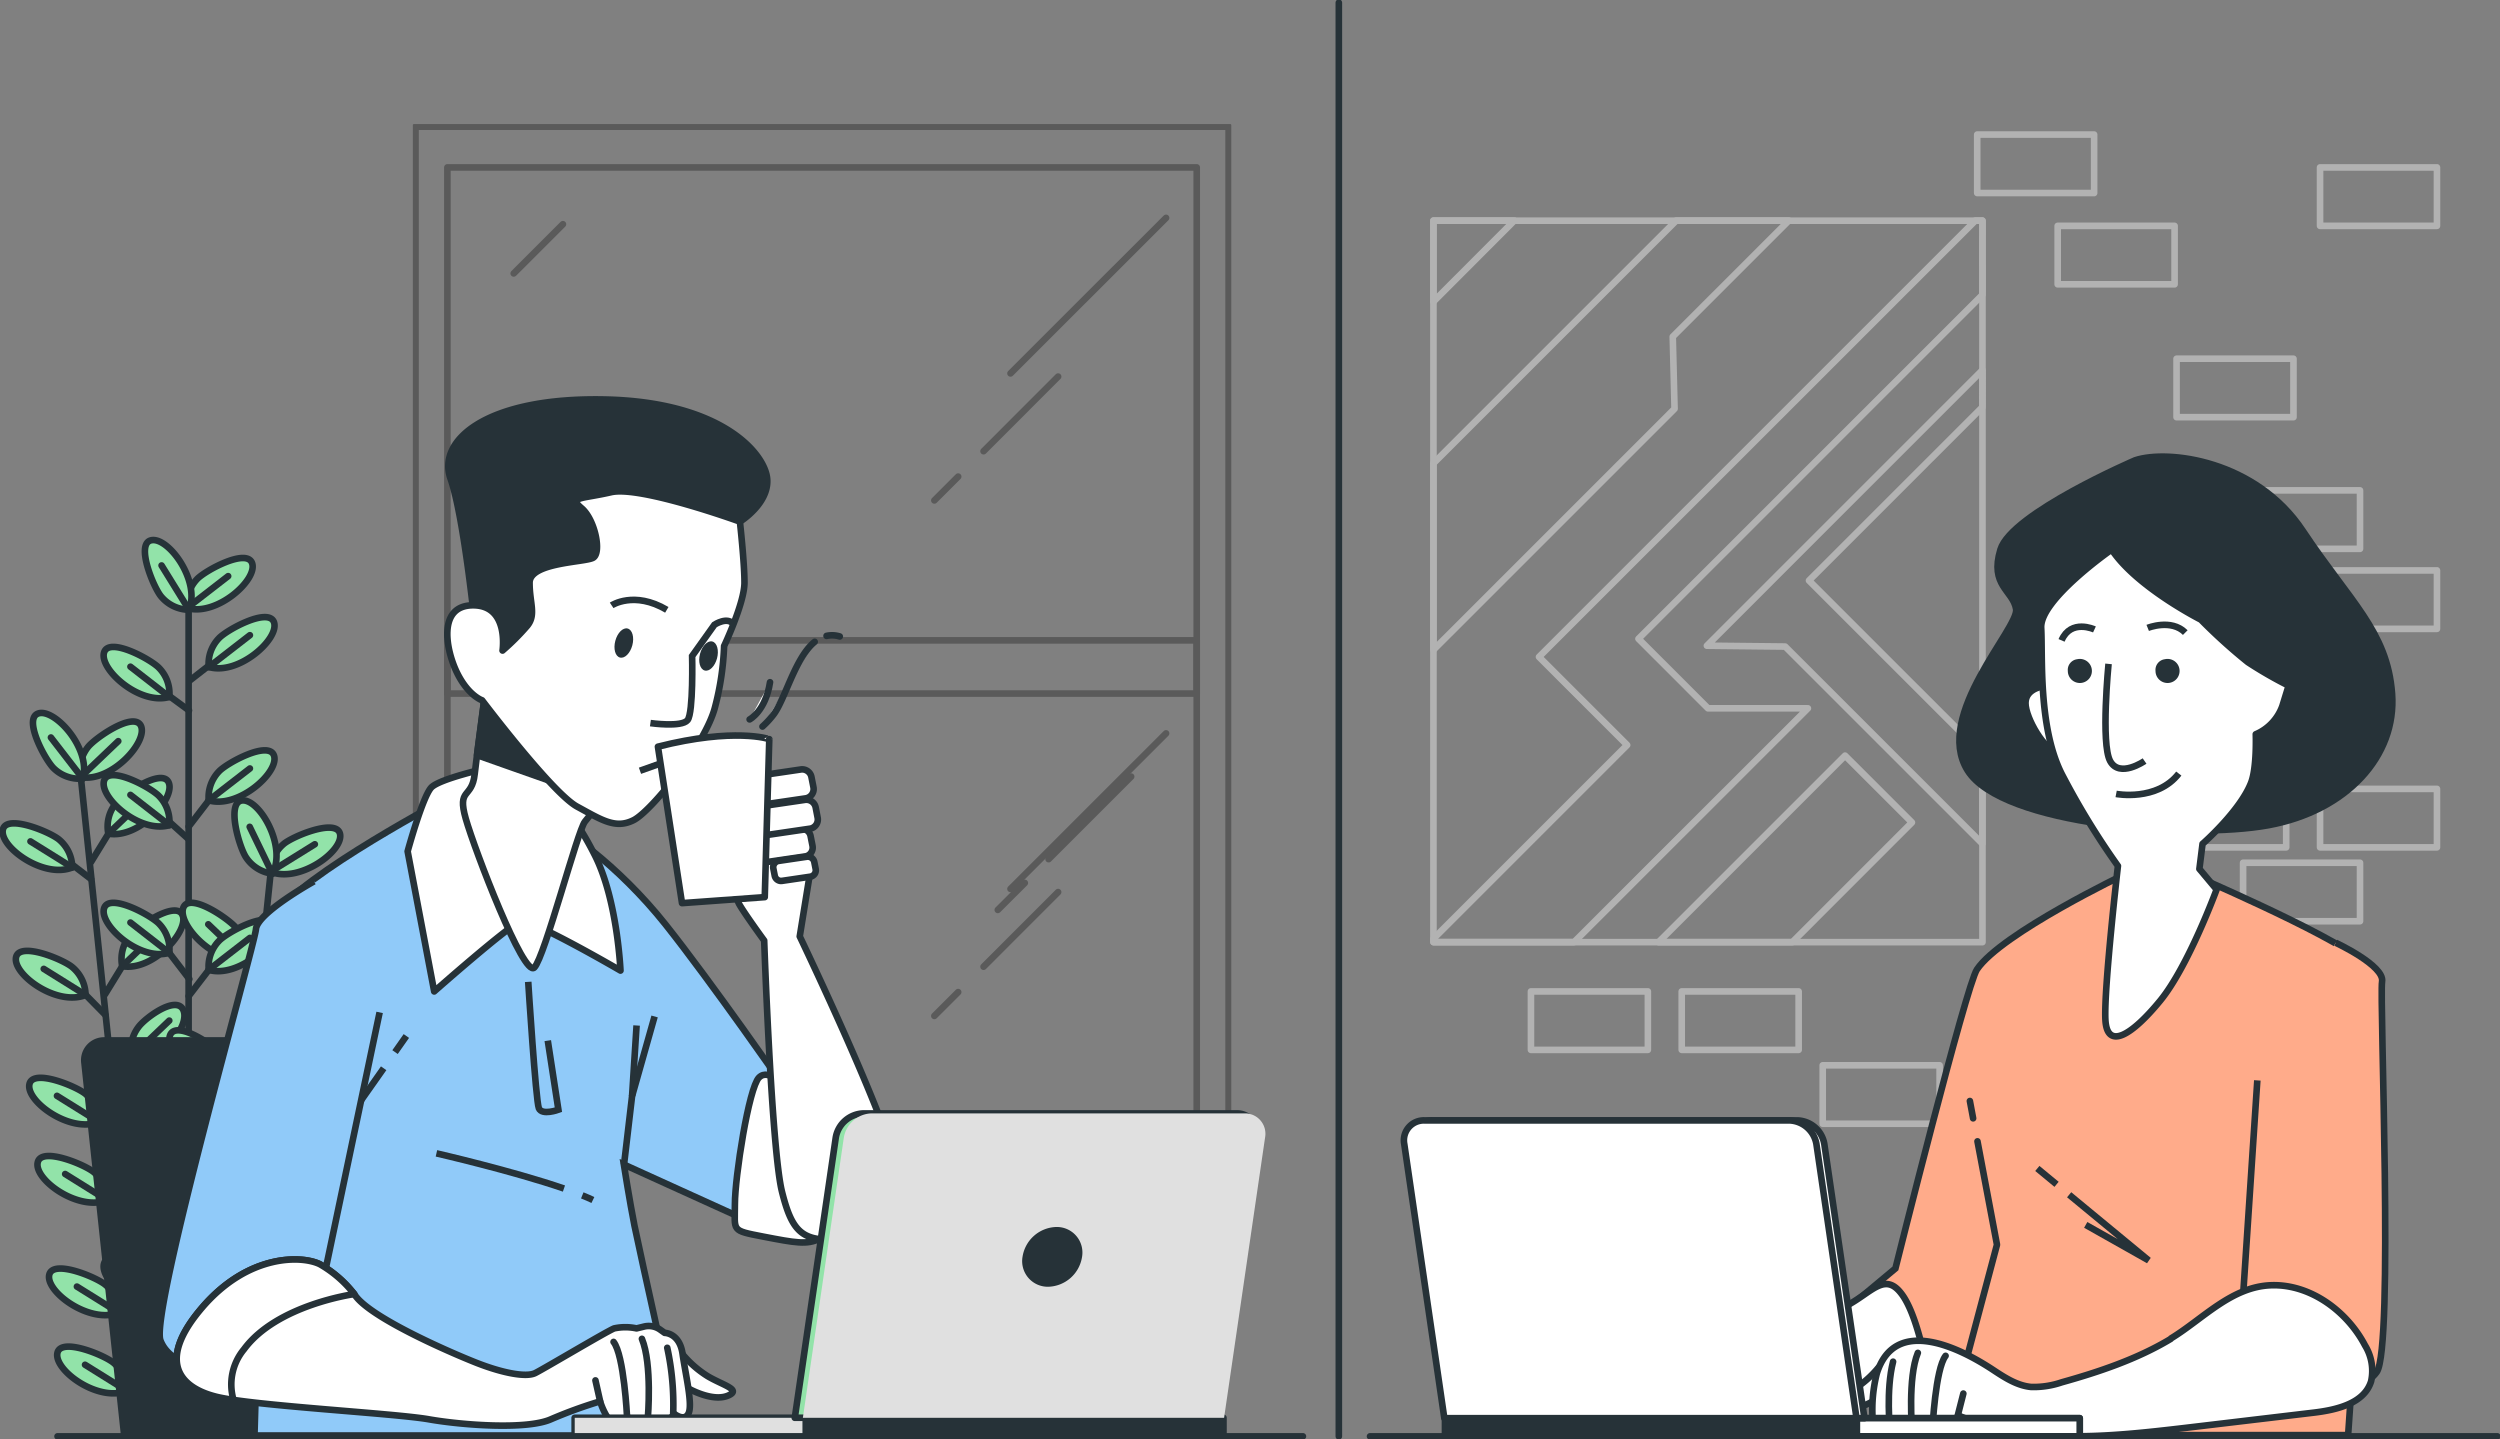 <svg id="Gruppe_2731" data-name="Gruppe 2731" xmlns="http://www.w3.org/2000/svg" xmlns:xlink="http://www.w3.org/1999/xlink" viewBox="0 0 378.38 217.819">
  <rect x="0" y="0" width="378.38" height="217.819" fill="#808080" stroke="none"/>
  <defs>
    <clipPath id="clip-path">
      <rect id="Rechteck_4545" data-name="Rechteck 4545" width="378.38" height="217.819" fill="none"/>
    </clipPath>
    <clipPath id="clip-path-4">
      <rect id="Rechteck_4535" data-name="Rechteck 4535" width="123.871" height="197.365" fill="none"/>
    </clipPath>
  </defs>
  <g id="Gruppe_2730" data-name="Gruppe 2730" clip-path="url(#clip-path)">
    <g id="Gruppe_2722" data-name="Gruppe 2722">
      <g id="Gruppe_2721" data-name="Gruppe 2721" clip-path="url(#clip-path)">
        <line id="Linie_3171" data-name="Linie 3171" y2="216.992" transform="translate(202.635 0.402)" fill="none" stroke="#263238" stroke-linecap="round" stroke-linejoin="round" stroke-width="1"/>
      </g>
    </g>
    <rect id="Rechteck_4517" data-name="Rechteck 4517" width="17.696" height="8.848" transform="translate(328.324 86.332)" fill="none" stroke="#b2b2b2" stroke-linecap="round" stroke-linejoin="round" stroke-width="1"/>
    <rect id="Rechteck_4518" data-name="Rechteck 4518" width="17.696" height="8.848" transform="translate(351.144 86.332)" fill="none" stroke="#b2b2b2" stroke-linecap="round" stroke-linejoin="round" stroke-width="1"/>
    <rect id="Rechteck_4519" data-name="Rechteck 4519" width="17.696" height="8.848" transform="translate(339.497 97.512)" fill="none" stroke="#b2b2b2" stroke-linecap="round" stroke-linejoin="round" stroke-width="1"/>
    <rect id="Rechteck_4520" data-name="Rechteck 4520" width="17.696" height="8.848" transform="translate(339.497 74.218)" fill="none" stroke="#b2b2b2" stroke-linecap="round" stroke-linejoin="round" stroke-width="1"/>
    <rect id="Rechteck_4521" data-name="Rechteck 4521" width="17.696" height="8.848" transform="translate(328.324 119.399)" fill="none" stroke="#b2b2b2" stroke-linecap="round" stroke-linejoin="round" stroke-width="1"/>
    <rect id="Rechteck_4522" data-name="Rechteck 4522" width="17.696" height="8.848" transform="translate(351.144 119.399)" fill="none" stroke="#b2b2b2" stroke-linecap="round" stroke-linejoin="round" stroke-width="1"/>
    <rect id="Rechteck_4523" data-name="Rechteck 4523" width="17.696" height="8.848" transform="translate(351.144 25.337)" fill="none" stroke="#b2b2b2" stroke-linecap="round" stroke-linejoin="round" stroke-width="1"/>
    <rect id="Rechteck_4524" data-name="Rechteck 4524" width="17.696" height="8.848" transform="translate(329.426 54.294)" fill="none" stroke="#b2b2b2" stroke-linecap="round" stroke-linejoin="round" stroke-width="1"/>
    <rect id="Rechteck_4525" data-name="Rechteck 4525" width="17.696" height="8.848" transform="translate(311.433 34.185)" fill="none" stroke="#b2b2b2" stroke-linecap="round" stroke-linejoin="round" stroke-width="1"/>
    <rect id="Rechteck_4526" data-name="Rechteck 4526" width="17.696" height="8.848" transform="translate(299.255 20.366)" fill="none" stroke="#b2b2b2" stroke-linecap="round" stroke-linejoin="round" stroke-width="1"/>
    <rect id="Rechteck_4527" data-name="Rechteck 4527" width="17.696" height="8.848" transform="translate(339.497 130.579)" fill="none" stroke="#b2b2b2" stroke-linecap="round" stroke-linejoin="round" stroke-width="1"/>
    <rect id="Rechteck_4528" data-name="Rechteck 4528" width="17.696" height="8.848" transform="translate(231.713 150.053)" fill="none" stroke="#b2b2b2" stroke-linecap="round" stroke-linejoin="round" stroke-width="1"/>
    <rect id="Rechteck_4529" data-name="Rechteck 4529" width="17.696" height="8.848" transform="translate(254.533 150.053)" fill="none" stroke="#b2b2b2" stroke-linecap="round" stroke-linejoin="round" stroke-width="1"/>
    <rect id="Rechteck_4530" data-name="Rechteck 4530" width="17.696" height="8.848" transform="translate(275.872 161.234)" fill="none" stroke="#b2b2b2" stroke-linecap="round" stroke-linejoin="round" stroke-width="1"/>
    <rect id="Rechteck_4531" data-name="Rechteck 4531" width="83.098" height="109.192" transform="translate(216.953 33.405)" fill="none" stroke="#b2b2b2" stroke-linecap="round" stroke-linejoin="round" stroke-width="1"/>
    <path id="Pfad_22131" data-name="Pfad 22131" d="M323.517,41.5H306.473L269.722,78.251v28.233L306.216,69.99l-.273-10.915Zm29.3,0h-1.07L285.7,107.546l13.344,13.336-29.3,29.3v.531h21.259L326.4,115.324H311.275L300.754,104.8,352.82,52.737Zm0,22.635-41.706,41.714,11.848.129L352.8,135.811V122.217l-26.238-26.23L352.8,69.749Zm-20.793,58.348-28.233,28.233H324.04L342.146,132.6ZM269.722,41.5V53.775L281.972,41.5Z" transform="translate(-52.769 -8.119)" fill="none" stroke="#b2b2b2" stroke-linecap="round" stroke-linejoin="round" stroke-width="1"/>
    <g id="Gruppe_2727" data-name="Gruppe 2727">
      <g id="Gruppe_2726" data-name="Gruppe 2726" clip-path="url(#clip-path)">
        <g id="Gruppe_2725" data-name="Gruppe 2725" transform="translate(62.484 18.774)" opacity="0.3">
          <g id="Gruppe_2724" data-name="Gruppe 2724">
            <g id="Gruppe_2723" data-name="Gruppe 2723" clip-path="url(#clip-path-4)">
              <rect id="Rechteck_4532" data-name="Rechteck 4532" width="123.067" height="157.107" transform="translate(0.402 0.402)" fill="none" stroke="#000" stroke-linecap="round" stroke-linejoin="round" stroke-width="1"/>
              <rect id="Rechteck_4533" data-name="Rechteck 4533" width="113.414" height="144.784" transform="translate(5.228 6.564)" fill="none" stroke="#000" stroke-linecap="round" stroke-linejoin="round" stroke-width="1"/>
              <rect id="Rechteck_4534" data-name="Rechteck 4534" width="113.414" height="8.044" transform="translate(5.228 78.151)" fill="none" stroke="#000" stroke-linecap="round" stroke-linejoin="round" stroke-width="1"/>
              <line id="Linie_3172" data-name="Linie 3172" x1="23.544" y2="23.536" transform="translate(90.458 14.205)" fill="none" stroke="#000" stroke-linecap="round" stroke-linejoin="round" stroke-width="1"/>
              <line id="Linie_3173" data-name="Linie 3173" x1="3.604" y2="3.604" transform="translate(78.932 53.361)" fill="none" stroke="#000" stroke-linecap="round" stroke-linejoin="round" stroke-width="1"/>
              <line id="Linie_3174" data-name="Linie 3174" x1="11.285" y2="11.293" transform="translate(86.38 38.223)" fill="none" stroke="#000" stroke-linecap="round" stroke-linejoin="round" stroke-width="1"/>
              <line id="Linie_3175" data-name="Linie 3175" x1="7.448" y2="7.448" transform="translate(15.267 15.162)" fill="none" stroke="#000" stroke-linecap="round" stroke-linejoin="round" stroke-width="1"/>
              <line id="Linie_3176" data-name="Linie 3176" x1="4.086" y2="4.078" transform="translate(88.536 114.862)" fill="none" stroke="#000" stroke-linecap="round" stroke-linejoin="round" stroke-width="1"/>
              <line id="Linie_3177" data-name="Linie 3177" x1="12.492" y2="12.492" transform="translate(96.225 98.767)" fill="none" stroke="#000" stroke-linecap="round" stroke-linejoin="round" stroke-width="1"/>
              <line id="Linie_3178" data-name="Linie 3178" x1="23.544" y2="23.536" transform="translate(90.458 92.227)" fill="none" stroke="#000" stroke-linecap="round" stroke-linejoin="round" stroke-width="1"/>
              <line id="Linie_3179" data-name="Linie 3179" x1="3.604" y2="3.604" transform="translate(78.932 131.384)" fill="none" stroke="#000" stroke-linecap="round" stroke-linejoin="round" stroke-width="1"/>
              <line id="Linie_3180" data-name="Linie 3180" x1="11.285" y2="11.293" transform="translate(86.38 116.246)" fill="none" stroke="#000" stroke-linecap="round" stroke-linejoin="round" stroke-width="1"/>
              <line id="Linie_3181" data-name="Linie 3181" x1="7.448" y2="7.448" transform="translate(15.267 93.185)" fill="none" stroke="#000" stroke-linecap="round" stroke-linejoin="round" stroke-width="1"/>
              <line id="Linie_3182" data-name="Linie 3182" x1="4.086" y2="4.078" transform="translate(88.536 192.885)" fill="none" stroke="#000" stroke-linecap="round" stroke-linejoin="round" stroke-width="1"/>
              <line id="Linie_3183" data-name="Linie 3183" x1="12.492" y2="12.492" transform="translate(96.225 176.79)" fill="none" stroke="#000" stroke-linecap="round" stroke-linejoin="round" stroke-width="1"/>
            </g>
          </g>
        </g>
      </g>
    </g>
    <line id="Linie_3184" data-name="Linie 3184" x2="10.167" y2="97.472" transform="translate(12.292 118.2)" fill="none" stroke="#263238" stroke-linecap="round" stroke-linejoin="round" stroke-width="1"/>
    <line id="Linie_3185" data-name="Linie 3185" x1="4.529" y1="4.762" transform="translate(16.475 197.116)" fill="none" stroke="#263238" stroke-linecap="round" stroke-linejoin="round" stroke-width="1"/>
    <g id="Gruppe_2729" data-name="Gruppe 2729">
      <g id="Gruppe_2728" data-name="Gruppe 2728" clip-path="url(#clip-path)">
        <path id="Pfad_22132" data-name="Pfad 22132" d="M19.775,245.376a5.58,5.58,0,0,0-1.963-4.175c-1.263-1.134-7.907-3.925-8.542-1.609-.684,2.566,6.121,7.569,10.5,5.783" transform="translate(-1.804 -46.7)" fill="#92e3a9"/>
        <path id="Pfad_22133" data-name="Pfad 22133" d="M19.775,245.376a5.58,5.58,0,0,0-1.963-4.175c-1.263-1.134-7.907-3.925-8.542-1.609C8.587,242.159,15.392,247.162,19.775,245.376Z" transform="translate(-1.804 -46.7)" fill="none" stroke="#263238" stroke-linecap="round" stroke-linejoin="round" stroke-width="1"/>
        <line id="Linie_3186" data-name="Linie 3186" x1="6.33" y1="3.949" transform="translate(11.641 194.727)" fill="none" stroke="#263238" stroke-linecap="round" stroke-linejoin="round" stroke-width="1"/>
        <line id="Linie_3187" data-name="Linie 3187" x1="4.424" y1="3.676" transform="translate(17.706 208.948)" fill="none" stroke="#263238" stroke-linecap="round" stroke-linejoin="round" stroke-width="1"/>
        <path id="Pfad_22134" data-name="Pfad 22134" d="M21.307,260.082a5.559,5.559,0,0,0-1.955-4.191c-1.263-1.134-7.915-3.925-8.542-1.609-.692,2.582,6.113,7.585,10.5,5.8" transform="translate(-2.105 -49.574)" fill="#92e3a9"/>
        <path id="Pfad_22135" data-name="Pfad 22135" d="M21.307,260.082a5.559,5.559,0,0,0-1.955-4.191c-1.263-1.134-7.915-3.925-8.542-1.609C10.118,256.865,16.923,261.868,21.307,260.082Z" transform="translate(-2.105 -49.574)" fill="none" stroke="#263238" stroke-linecap="round" stroke-linejoin="round" stroke-width="1"/>
        <line id="Linie_3188" data-name="Linie 3188" x1="6.33" y1="3.949" transform="translate(12.871 206.559)" fill="none" stroke="#263238" stroke-linecap="round" stroke-linejoin="round" stroke-width="1"/>
        <line id="Linie_3189" data-name="Linie 3189" x1="4.472" y1="4.022" transform="translate(13.459 168.247)" fill="none" stroke="#263238" stroke-linecap="round" stroke-linejoin="round" stroke-width="1"/>
        <path id="Pfad_22136" data-name="Pfad 22136" d="M16.03,209.486a5.557,5.557,0,0,0-1.939-4.175c-1.263-1.134-7.915-3.925-8.542-1.609-.708,2.566,6.129,7.569,10.481,5.783" transform="translate(-1.076 -39.678)" fill="#92e3a9"/>
        <path id="Pfad_22137" data-name="Pfad 22137" d="M16.03,209.486a5.557,5.557,0,0,0-1.939-4.175c-1.263-1.134-7.915-3.925-8.542-1.609C4.842,206.269,11.679,211.272,16.03,209.486Z" transform="translate(-1.076 -39.678)" fill="none" stroke="#263238" stroke-linecap="round" stroke-linejoin="round" stroke-width="1"/>
        <line id="Linie_3190" data-name="Linie 3190" x1="6.33" y1="3.949" transform="translate(8.624 165.858)" fill="none" stroke="#263238" stroke-linecap="round" stroke-linejoin="round" stroke-width="1"/>
        <line id="Linie_3191" data-name="Linie 3191" x1="4.48" y1="4.77" transform="translate(14.697 180.079)" fill="none" stroke="#263238" stroke-linecap="round" stroke-linejoin="round" stroke-width="1"/>
        <path id="Pfad_22138" data-name="Pfad 22138" d="M17.613,224.2a5.58,5.58,0,0,0-1.963-4.175c-1.263-1.134-7.907-3.925-8.542-1.609-.756,2.566,6.081,7.569,10.5,5.783" transform="translate(-1.379 -42.556)" fill="#92e3a9"/>
        <path id="Pfad_22139" data-name="Pfad 22139" d="M17.613,224.2a5.58,5.58,0,0,0-1.963-4.175c-1.263-1.134-7.907-3.925-8.542-1.609C6.352,220.979,13.189,225.982,17.613,224.2Z" transform="translate(-1.379 -42.556)" fill="none" stroke="#263238" stroke-linecap="round" stroke-linejoin="round" stroke-width="1"/>
        <line id="Linie_3192" data-name="Linie 3192" x1="6.33" y1="3.949" transform="translate(9.863 177.69)" fill="none" stroke="#263238" stroke-linecap="round" stroke-linejoin="round" stroke-width="1"/>
        <line id="Linie_3193" data-name="Linie 3193" x1="4.48" y1="4.569" transform="translate(11.456 149.031)" fill="none" stroke="#263238" stroke-linecap="round" stroke-linejoin="round" stroke-width="1"/>
        <path id="Pfad_22140" data-name="Pfad 22140" d="M13.535,185.6a5.58,5.58,0,0,0-1.963-4.175c-1.263-1.134-7.907-3.925-8.542-1.609-.692,2.566,6.121,7.569,10.5,5.783" transform="translate(-0.583 -35.004)" fill="#92e3a9"/>
        <path id="Pfad_22141" data-name="Pfad 22141" d="M13.535,185.6a5.58,5.58,0,0,0-1.963-4.175c-1.263-1.134-7.907-3.925-8.542-1.609C2.338,182.379,9.151,187.382,13.535,185.6Z" transform="translate(-0.583 -35.004)" fill="none" stroke="#263238" stroke-linecap="round" stroke-linejoin="round" stroke-width="1"/>
        <line id="Linie_3194" data-name="Linie 3194" x1="6.33" y1="3.949" transform="translate(6.621 146.642)" fill="none" stroke="#263238" stroke-linecap="round" stroke-linejoin="round" stroke-width="1"/>
        <line id="Linie_3195" data-name="Linie 3195" x1="4.344" y1="3.322" transform="translate(9.437 129.727)" fill="none" stroke="#263238" stroke-linecap="round" stroke-linejoin="round" stroke-width="1"/>
        <path id="Pfad_22142" data-name="Pfad 22142" d="M11.031,161.6a5.557,5.557,0,0,0-1.939-4.175C7.829,156.3,1.177,153.5.55,155.813c-.7,2.574,6.129,7.569,10.481,5.783" transform="translate(-0.098 -30.309)" fill="#92e3a9"/>
        <path id="Pfad_22143" data-name="Pfad 22143" d="M11.031,161.6a5.557,5.557,0,0,0-1.939-4.175C7.829,156.3,1.177,153.5.55,155.813-.15,158.387,6.679,163.382,11.031,161.6Z" transform="translate(-0.098 -30.309)" fill="none" stroke="#263238" stroke-linecap="round" stroke-linejoin="round" stroke-width="1"/>
        <line id="Linie_3196" data-name="Linie 3196" x1="6.322" y1="3.941" transform="translate(4.611 127.346)" fill="none" stroke="#263238" stroke-linecap="round" stroke-linejoin="round" stroke-width="1"/>
        <line id="Linie_3197" data-name="Linie 3197" y1="6.105" x2="3.74" transform="translate(20.569 189.209)" fill="none" stroke="#263238" stroke-linecap="round" stroke-linejoin="round" stroke-width="1"/>
        <path id="Pfad_22144" data-name="Pfad 22144" d="M28.776,235.453a5.582,5.582,0,0,1,1.054-4.488c1.005-1.359,6.934-5.47,8.044-3.314,1.19,2.357-4.44,8.663-9.1,7.8" transform="translate(-5.609 -44.418)" fill="#92e3a9"/>
        <path id="Pfad_22145" data-name="Pfad 22145" d="M28.776,235.453a5.582,5.582,0,0,1,1.054-4.488c1.005-1.359,6.934-5.47,8.044-3.314C39.064,230.008,33.433,236.314,28.776,235.453Z" transform="translate(-5.609 -44.418)" fill="none" stroke="#263238" stroke-linecap="round" stroke-linejoin="round" stroke-width="1"/>
        <line id="Linie_3198" data-name="Linie 3198" y1="4.175" x2="4.456" transform="translate(23.167 186.868)" fill="none" stroke="#263238" stroke-linecap="round" stroke-linejoin="round" stroke-width="1"/>
        <line id="Linie_3199" data-name="Linie 3199" y1="6.105" x2="3.74" transform="translate(17.319 158.08)" fill="none" stroke="#263238" stroke-linecap="round" stroke-linejoin="round" stroke-width="1"/>
        <path id="Pfad_22146" data-name="Pfad 22146" d="M24.736,196.91a5.582,5.582,0,0,1,1.054-4.488c1.005-1.367,5.631-4.786,6.741-2.622,1.2,2.349-3.137,7.955-7.794,7.111" transform="translate(-4.819 -36.996)" fill="#92e3a9"/>
        <path id="Pfad_22147" data-name="Pfad 22147" d="M24.736,196.91a5.582,5.582,0,0,1,1.054-4.488c1.005-1.367,5.631-4.786,6.741-2.622C33.729,192.148,29.393,197.755,24.736,196.91Z" transform="translate(-4.819 -36.996)" fill="none" stroke="#263238" stroke-linecap="round" stroke-linejoin="round" stroke-width="1"/>
        <line id="Linie_3200" data-name="Linie 3200" y1="5.446" x2="5.703" transform="translate(19.918 154.469)" fill="none" stroke="#263238" stroke-linecap="round" stroke-linejoin="round" stroke-width="1"/>
        <line id="Linie_3201" data-name="Linie 3201" y1="6.105" x2="3.748" transform="translate(15.888 144.398)" fill="none" stroke="#263238" stroke-linecap="round" stroke-linejoin="round" stroke-width="1"/>
        <path id="Pfad_22148" data-name="Pfad 22148" d="M22.966,179.752a5.582,5.582,0,0,1,1.054-4.488c1.005-1.367,6.926-5.478,8.044-3.314,1.182,2.349-4.44,8.647-9.1,7.8" transform="translate(-4.472 -33.52)" fill="#92e3a9"/>
        <path id="Pfad_22149" data-name="Pfad 22149" d="M22.966,179.752a5.582,5.582,0,0,1,1.054-4.488c1.005-1.367,6.926-5.478,8.044-3.314C33.246,174.3,27.623,180.6,22.966,179.752Z" transform="translate(-4.472 -33.52)" fill="none" stroke="#263238" stroke-linecap="round" stroke-linejoin="round" stroke-width="1"/>
        <line id="Linie_3202" data-name="Linie 3202" y1="5.446" x2="5.695" transform="translate(18.494 140.787)" fill="none" stroke="#263238" stroke-linecap="round" stroke-linejoin="round" stroke-width="1"/>
        <line id="Linie_3203" data-name="Linie 3203" y1="6.097" x2="3.74" transform="translate(13.796 124.345)" fill="none" stroke="#263238" stroke-linecap="round" stroke-linejoin="round" stroke-width="1"/>
        <path id="Pfad_22150" data-name="Pfad 22150" d="M20.356,154.813a5.566,5.566,0,0,1,1.062-4.488c1-1.359,6.926-5.47,8.044-3.314,1.19,2.357-4.44,8.655-9.105,7.8" transform="translate(-3.962 -28.641)" fill="#92e3a9"/>
        <path id="Pfad_22151" data-name="Pfad 22151" d="M20.356,154.813a5.566,5.566,0,0,1,1.062-4.488c1-1.359,6.926-5.47,8.044-3.314C30.652,149.368,25.022,155.666,20.356,154.813Z" transform="translate(-3.962 -28.641)" fill="none" stroke="#263238" stroke-linecap="round" stroke-linejoin="round" stroke-width="1"/>
        <line id="Linie_3204" data-name="Linie 3204" y1="5.446" x2="5.703" transform="translate(16.394 120.726)" fill="none" stroke="#263238" stroke-linecap="round" stroke-linejoin="round" stroke-width="1"/>
        <path id="Pfad_22152" data-name="Pfad 22152" d="M15.156,144.182a5.582,5.582,0,0,1,1.054-4.488c1.005-1.367,6.934-5.478,8.044-3.314,1.174,2.389-4.456,8.647-9.1,7.8" transform="translate(-2.944 -26.561)" fill="#92e3a9"/>
        <path id="Pfad_22153" data-name="Pfad 22153" d="M15.156,144.182a5.582,5.582,0,0,1,1.054-4.488c1.005-1.367,6.934-5.478,8.044-3.314C25.428,138.769,19.8,145.027,15.156,144.182Z" transform="translate(-2.944 -26.561)" fill="none" stroke="#263238" stroke-linecap="round" stroke-linejoin="round" stroke-width="1"/>
        <line id="Linie_3205" data-name="Linie 3205" y1="5.445" x2="5.703" transform="translate(12.196 112.176)" fill="none" stroke="#263238" stroke-linecap="round" stroke-linejoin="round" stroke-width="1"/>
        <path id="Pfad_22154" data-name="Pfad 22154" d="M13.739,144.084a5.557,5.557,0,0,1-4.335-1.5c-1.255-1.134-4.714-7.464-2.453-8.333,2.453-.941,8.124,5.309,6.789,9.837" transform="translate(-1.213 -26.246)" fill="#92e3a9"/>
        <path id="Pfad_22155" data-name="Pfad 22155" d="M13.739,144.084a5.557,5.557,0,0,1-4.335-1.5c-1.255-1.134-4.714-7.464-2.453-8.333C9.4,133.306,15.074,139.556,13.739,144.084Z" transform="translate(-1.213 -26.246)" fill="none" stroke="#263238" stroke-linecap="round" stroke-linejoin="round" stroke-width="1"/>
        <line id="Linie_3206" data-name="Linie 3206" x1="4.818" y1="6.234" transform="translate(7.707 111.621)" fill="none" stroke="#263238" stroke-linecap="round" stroke-linejoin="round" stroke-width="1"/>
        <line id="Linie_3207" data-name="Linie 3207" y2="125.271" transform="translate(28.548 90.16)" fill="none" stroke="#263238" stroke-linecap="round" stroke-linejoin="round" stroke-width="1"/>
        <line id="Linie_3208" data-name="Linie 3208" x1="8.647" y2="83.388" transform="translate(32.272 132.526)" fill="none" stroke="#263238" stroke-linecap="round" stroke-linejoin="round" stroke-width="1"/>
        <line id="Linie_3209" data-name="Linie 3209" x1="2.502" y1="2.855" transform="translate(29.908 212.447)" fill="none" stroke="#263238" stroke-linecap="round" stroke-linejoin="round" stroke-width="1"/>
        <path id="Pfad_22156" data-name="Pfad 22156" d="M34.93,262.065a5.58,5.58,0,0,0-1.054-4.52c-1.005-1.367-6.934-5.47-8.044-3.314-1.19,2.389,4.44,8.679,9.1,7.834" transform="translate(-5.022 -49.618)" fill="#92e3a9"/>
        <path id="Pfad_22157" data-name="Pfad 22157" d="M34.93,262.065a5.58,5.58,0,0,0-1.054-4.52c-1.005-1.367-6.934-5.47-8.044-3.314C24.642,256.62,30.273,262.91,34.93,262.065Z" transform="translate(-5.022 -49.618)" fill="none" stroke="#263238" stroke-linecap="round" stroke-linejoin="round" stroke-width="1"/>
        <line id="Linie_3210" data-name="Linie 3210" x1="5.381" y1="5.164" transform="translate(24.526 207.283)" fill="none" stroke="#263238" stroke-linecap="round" stroke-linejoin="round" stroke-width="1"/>
        <line id="Linie_3211" data-name="Linie 3211" x1="3.708" y1="3.097" transform="translate(31.75 182.501)" fill="none" stroke="#263238" stroke-linecap="round" stroke-linejoin="round" stroke-width="1"/>
        <path id="Pfad_22158" data-name="Pfad 22158" d="M38.659,226.182a5.566,5.566,0,0,0-1.062-4.488c-1-1.367-6.934-5.478-8.044-3.314-1.182,2.389,4.448,8.647,9.105,7.8" transform="translate(-5.751 -42.603)" fill="#92e3a9"/>
        <path id="Pfad_22159" data-name="Pfad 22159" d="M38.659,226.182a5.566,5.566,0,0,0-1.062-4.488c-1-1.367-6.934-5.478-8.044-3.314C28.371,220.769,34,227.027,38.659,226.182Z" transform="translate(-5.751 -42.603)" fill="none" stroke="#263238" stroke-linecap="round" stroke-linejoin="round" stroke-width="1"/>
        <line id="Linie_3212" data-name="Linie 3212" x1="5.381" y1="5.164" transform="translate(27.527 178.414)" fill="none" stroke="#263238" stroke-linecap="round" stroke-linejoin="round" stroke-width="1"/>
        <line id="Linie_3213" data-name="Linie 3213" x1="3.748" y1="6.097" transform="translate(30.535 193.577)" fill="none" stroke="#263238" stroke-linecap="round" stroke-linejoin="round" stroke-width="1"/>
        <path id="Pfad_22160" data-name="Pfad 22160" d="M37.13,240.884a5.582,5.582,0,0,0-1.054-4.488c-1.005-1.359-6.934-5.47-8.044-3.306-1.19,2.349,4.44,8.647,9.1,7.794" transform="translate(-5.453 -45.481)" fill="#92e3a9"/>
        <path id="Pfad_22161" data-name="Pfad 22161" d="M37.13,240.884a5.582,5.582,0,0,0-1.054-4.488c-1.005-1.359-6.934-5.47-8.044-3.306C26.842,235.439,32.473,241.737,37.13,240.884Z" transform="translate(-5.453 -45.481)" fill="none" stroke="#263238" stroke-linecap="round" stroke-linejoin="round" stroke-width="1"/>
        <line id="Linie_3214" data-name="Linie 3214" x1="5.381" y1="5.156" transform="translate(26.296 190.247)" fill="none" stroke="#263238" stroke-linecap="round" stroke-linejoin="round" stroke-width="1"/>
        <line id="Linie_3215" data-name="Linie 3215" x1="3.571" y1="4.126" transform="translate(33.761 162.52)" fill="none" stroke="#263238" stroke-linecap="round" stroke-linejoin="round" stroke-width="1"/>
        <path id="Pfad_22162" data-name="Pfad 22162" d="M41.139,202.284a5.566,5.566,0,0,0-1.062-4.488c-1.005-1.359-6.934-5.47-8.044-3.306-1.182,2.349,4.448,8.647,9.105,7.794" transform="translate(-6.236 -37.93)" fill="#92e3a9"/>
        <path id="Pfad_22163" data-name="Pfad 22163" d="M41.139,202.284a5.566,5.566,0,0,0-1.062-4.488c-1.005-1.359-6.934-5.47-8.044-3.306C30.851,196.839,36.481,203.137,41.139,202.284Z" transform="translate(-6.236 -37.93)" fill="none" stroke="#263238" stroke-linecap="round" stroke-linejoin="round" stroke-width="1"/>
        <line id="Linie_3216" data-name="Linie 3216" x1="5.381" y1="5.164" transform="translate(29.522 159.19)" fill="none" stroke="#263238" stroke-linecap="round" stroke-linejoin="round" stroke-width="1"/>
        <line id="Linie_3217" data-name="Linie 3217" x1="3.451" y1="5.357" transform="translate(35.763 143.224)" fill="none" stroke="#263238" stroke-linecap="round" stroke-linejoin="round" stroke-width="1"/>
        <path id="Pfad_22164" data-name="Pfad 22164" d="M43.629,178.284a5.566,5.566,0,0,0-1.062-4.488c-1.005-1.359-6.934-5.47-8.044-3.306-1.182,2.349,4.448,8.647,9.105,7.794" transform="translate(-6.723 -33.234)" fill="#92e3a9"/>
        <path id="Pfad_22165" data-name="Pfad 22165" d="M43.629,178.284a5.566,5.566,0,0,0-1.062-4.488c-1.005-1.359-6.934-5.47-8.044-3.306C33.341,172.839,38.971,179.137,43.629,178.284Z" transform="translate(-6.723 -33.234)" fill="none" stroke="#263238" stroke-linecap="round" stroke-linejoin="round" stroke-width="1"/>
        <line id="Linie_3218" data-name="Linie 3218" x1="5.381" y1="5.156" transform="translate(31.524 139.894)" fill="none" stroke="#263238" stroke-linecap="round" stroke-linejoin="round" stroke-width="1"/>
        <line id="Linie_3219" data-name="Linie 3219" y1="5.204" x2="4.923" transform="translate(33.141 204.492)" fill="none" stroke="#263238" stroke-linecap="round" stroke-linejoin="round" stroke-width="1"/>
        <path id="Pfad_22166" data-name="Pfad 22166" d="M45.462,254.545a5.632,5.632,0,0,1,1.955-4.175c1.263-1.134,7.915-3.933,8.542-1.609.692,2.566-6.113,7.569-10.5,5.783" transform="translate(-8.894 -48.493)" fill="#92e3a9"/>
        <path id="Pfad_22167" data-name="Pfad 22167" d="M45.462,254.545a5.632,5.632,0,0,1,1.955-4.175c1.263-1.134,7.915-3.933,8.542-1.609C56.651,251.328,49.846,256.331,45.462,254.545Z" transform="translate(-8.894 -48.493)" fill="none" stroke="#263238" stroke-linecap="round" stroke-linejoin="round" stroke-width="1"/>
        <line id="Linie_3220" data-name="Linie 3220" y1="4.159" x2="6.7" transform="translate(36.568 201.894)" fill="none" stroke="#263238" stroke-linecap="round" stroke-linejoin="round" stroke-width="1"/>
        <line id="Linie_3221" data-name="Linie 3221" y1="5.204" x2="4.923" transform="translate(36.375 173.355)" fill="none" stroke="#263238" stroke-linecap="round" stroke-linejoin="round" stroke-width="1"/>
        <path id="Pfad_22168" data-name="Pfad 22168" d="M49.482,215.876a5.56,5.56,0,0,1,1.955-4.175c1.263-1.126,7.907-3.933,8.542-1.609.684,2.566-6.113,7.537-10.5,5.783" transform="translate(-9.681 -40.928)" fill="#92e3a9"/>
        <path id="Pfad_22169" data-name="Pfad 22169" d="M49.482,215.876a5.56,5.56,0,0,1,1.955-4.175c1.263-1.126,7.907-3.933,8.542-1.609C60.663,212.658,53.866,217.629,49.482,215.876Z" transform="translate(-9.681 -40.928)" fill="none" stroke="#263238" stroke-linecap="round" stroke-linejoin="round" stroke-width="1"/>
        <line id="Linie_3222" data-name="Linie 3222" y1="4.159" x2="6.7" transform="translate(39.801 170.757)" fill="none" stroke="#263238" stroke-linecap="round" stroke-linejoin="round" stroke-width="1"/>
        <line id="Linie_3223" data-name="Linie 3223" y1="5.204" x2="4.915" transform="translate(37.798 159.673)" fill="none" stroke="#263238" stroke-linecap="round" stroke-linejoin="round" stroke-width="1"/>
        <path id="Pfad_22170" data-name="Pfad 22170" d="M51.242,198.876A5.58,5.58,0,0,1,53.2,194.7c1.263-1.126,7.907-3.933,8.534-1.609.716,2.566-6.113,7.529-10.5,5.783" transform="translate(-10.025 -37.602)" fill="#92e3a9"/>
        <path id="Pfad_22171" data-name="Pfad 22171" d="M51.242,198.876A5.58,5.58,0,0,1,53.2,194.7c1.263-1.126,7.907-3.933,8.534-1.609C62.455,195.658,55.626,200.621,51.242,198.876Z" transform="translate(-10.025 -37.602)" fill="none" stroke="#263238" stroke-linecap="round" stroke-linejoin="round" stroke-width="1"/>
        <line id="Linie_3224" data-name="Linie 3224" y1="4.159" x2="6.7" transform="translate(41.217 157.075)" fill="none" stroke="#263238" stroke-linecap="round" stroke-linejoin="round" stroke-width="1"/>
        <line id="Linie_3225" data-name="Linie 3225" y1="4.175" x2="4.979" transform="translate(39.817 139.62)" fill="none" stroke="#263238" stroke-linecap="round" stroke-linejoin="round" stroke-width="1"/>
        <path id="Pfad_22172" data-name="Pfad 22172" d="M53.832,173.876a5.567,5.567,0,0,1,1.955-4.175c1.263-1.126,7.915-3.925,8.542-1.609.692,2.566-6.113,7.585-10.5,5.783" transform="translate(-10.532 -32.712)" fill="#92e3a9"/>
        <path id="Pfad_22173" data-name="Pfad 22173" d="M53.832,173.876a5.567,5.567,0,0,1,1.955-4.175c1.263-1.126,7.915-3.925,8.542-1.609C65.021,170.659,58.216,175.678,53.832,173.876Z" transform="translate(-10.532 -32.712)" fill="none" stroke="#263238" stroke-linecap="round" stroke-linejoin="round" stroke-width="1"/>
        <line id="Linie_3226" data-name="Linie 3226" y1="4.15" x2="6.7" transform="translate(43.3 137.022)" fill="none" stroke="#263238" stroke-linecap="round" stroke-linejoin="round" stroke-width="1"/>
        <path id="Pfad_22174" data-name="Pfad 22174" d="M50.912,162.406a5.56,5.56,0,0,1,1.955-4.175c1.263-1.126,7.907-3.925,8.542-1.609.692,2.566-6.113,7.569-10.5,5.783" transform="translate(-9.961 -30.468)" fill="#92e3a9"/>
        <path id="Pfad_22175" data-name="Pfad 22175" d="M50.912,162.406a5.56,5.56,0,0,1,1.955-4.175c1.263-1.126,7.907-3.925,8.542-1.609C62.1,159.189,55.3,164.192,50.912,162.406Z" transform="translate(-9.961 -30.468)" fill="none" stroke="#263238" stroke-linecap="round" stroke-linejoin="round" stroke-width="1"/>
        <line id="Linie_3227" data-name="Linie 3227" y1="4.159" x2="6.7" transform="translate(40.951 127.78)" fill="none" stroke="#263238" stroke-linecap="round" stroke-linejoin="round" stroke-width="1"/>
        <path id="Pfad_22176" data-name="Pfad 22176" d="M49.856,161.7a5.567,5.567,0,0,1-3.949-2.413c-.989-1.375-3.073-8.277-.684-8.663,2.606-.386,6.869,6.909,4.633,11.076" transform="translate(-8.631 -29.466)" fill="#92e3a9"/>
        <path id="Pfad_22177" data-name="Pfad 22177" d="M49.856,161.7a5.567,5.567,0,0,1-3.949-2.413c-.989-1.375-3.073-8.277-.684-8.663C47.829,150.24,52.093,157.536,49.856,161.7Z" transform="translate(-8.631 -29.466)" fill="none" stroke="#263238" stroke-linecap="round" stroke-linejoin="round" stroke-width="1"/>
        <line id="Linie_3228" data-name="Linie 3228" x1="3.435" y1="7.094" transform="translate(37.79 125.142)" fill="none" stroke="#263238" stroke-linecap="round" stroke-linejoin="round" stroke-width="1"/>
        <line id="Linie_3229" data-name="Linie 3229" x1="4.07" y1="5.437" transform="translate(24.301 196.255)" fill="none" stroke="#263238" stroke-linecap="round" stroke-linejoin="round" stroke-width="1"/>
        <path id="Pfad_22178" data-name="Pfad 22178" d="M29.444,244.269a5.574,5.574,0,0,0-1.52-4.36c-1.134-1.247-7.456-4.722-8.325-2.461-.949,2.461,5.277,8.148,9.845,6.821" transform="translate(-3.815 -46.309)" fill="#92e3a9"/>
        <path id="Pfad_22179" data-name="Pfad 22179" d="M29.444,244.269a5.574,5.574,0,0,0-1.52-4.36c-1.134-1.247-7.456-4.722-8.325-2.461C18.649,239.91,24.875,245.6,29.444,244.269Z" transform="translate(-3.815 -46.309)" fill="none" stroke="#263238" stroke-linecap="round" stroke-linejoin="round" stroke-width="1"/>
        <line id="Linie_3230" data-name="Linie 3230" x1="5.888" y1="4.585" transform="translate(19.741 193.375)" fill="none" stroke="#263238" stroke-linecap="round" stroke-linejoin="round" stroke-width="1"/>
        <line id="Linie_3231" data-name="Linie 3231" x1="4.215" y1="3.925" transform="translate(24.301 171.529)" fill="none" stroke="#263238" stroke-linecap="round" stroke-linejoin="round" stroke-width="1"/>
        <path id="Pfad_22180" data-name="Pfad 22180" d="M29.444,213.53a5.558,5.558,0,0,0-1.52-4.352c-1.134-1.255-7.456-4.73-8.325-2.461-.949,2.461,5.277,8.14,9.845,6.813" transform="translate(-3.815 -40.296)" fill="#92e3a9"/>
        <path id="Pfad_22181" data-name="Pfad 22181" d="M29.444,213.53a5.558,5.558,0,0,0-1.52-4.352c-1.134-1.255-7.456-4.73-8.325-2.461C18.649,209.179,24.875,214.857,29.444,213.53Z" transform="translate(-3.815 -40.296)" fill="none" stroke="#263238" stroke-linecap="round" stroke-linejoin="round" stroke-width="1"/>
        <line id="Linie_3232" data-name="Linie 3232" x1="5.888" y1="4.577" transform="translate(19.741 168.658)" fill="none" stroke="#263238" stroke-linecap="round" stroke-linejoin="round" stroke-width="1"/>
        <line id="Linie_3233" data-name="Linie 3233" x1="4.352" y1="5.679" transform="translate(24.301 142.508)" fill="none" stroke="#263238" stroke-linecap="round" stroke-linejoin="round" stroke-width="1"/>
        <path id="Pfad_22182" data-name="Pfad 22182" d="M29.444,177.449a5.574,5.574,0,0,0-1.52-4.36c-1.134-1.247-7.456-4.722-8.325-2.461-.949,2.461,5.277,8.148,9.845,6.821" transform="translate(-3.815 -33.236)" fill="#92e3a9"/>
        <path id="Pfad_22183" data-name="Pfad 22183" d="M29.444,177.449a5.574,5.574,0,0,0-1.52-4.36c-1.134-1.247-7.456-4.722-8.325-2.461C18.649,173.09,24.875,178.777,29.444,177.449Z" transform="translate(-3.815 -33.236)" fill="none" stroke="#263238" stroke-linecap="round" stroke-linejoin="round" stroke-width="1"/>
        <line id="Linie_3234" data-name="Linie 3234" x1="5.888" y1="4.585" transform="translate(19.741 139.628)" fill="none" stroke="#263238" stroke-linecap="round" stroke-linejoin="round" stroke-width="1"/>
        <line id="Linie_3235" data-name="Linie 3235" x1="4.07" y1="3.668" transform="translate(24.301 123.187)" fill="none" stroke="#263238" stroke-linecap="round" stroke-linejoin="round" stroke-width="1"/>
        <path id="Pfad_22184" data-name="Pfad 22184" d="M29.444,153.429a5.574,5.574,0,0,0-1.52-4.36c-1.134-1.255-7.456-4.722-8.325-2.461-.949,2.461,5.277,8.14,9.845,6.821" transform="translate(-3.815 -28.536)" fill="#92e3a9"/>
        <path id="Pfad_22185" data-name="Pfad 22185" d="M29.444,153.429a5.574,5.574,0,0,0-1.52-4.36c-1.134-1.255-7.456-4.722-8.325-2.461C18.649,149.069,24.875,154.748,29.444,153.429Z" transform="translate(-3.815 -28.536)" fill="none" stroke="#263238" stroke-linecap="round" stroke-linejoin="round" stroke-width="1"/>
        <line id="Linie_3236" data-name="Linie 3236" x1="5.888" y1="4.585" transform="translate(19.741 120.308)" fill="none" stroke="#263238" stroke-linecap="round" stroke-linejoin="round" stroke-width="1"/>
        <line id="Linie_3237" data-name="Linie 3237" x1="4.223" y1="3.097" transform="translate(24.382 104.43)" fill="none" stroke="#263238" stroke-linecap="round" stroke-linejoin="round" stroke-width="1"/>
        <path id="Pfad_22186" data-name="Pfad 22186" d="M29.444,129.3a5.558,5.558,0,0,0-1.52-4.352c-1.134-1.255-7.456-4.73-8.325-2.469-.949,2.469,5.277,8.148,9.845,6.821" transform="translate(-3.815 -23.816)" fill="#92e3a9"/>
        <path id="Pfad_22187" data-name="Pfad 22187" d="M29.444,129.3a5.558,5.558,0,0,0-1.52-4.352c-1.134-1.255-7.456-4.73-8.325-2.469C18.649,124.948,24.875,130.627,29.444,129.3Z" transform="translate(-3.815 -23.816)" fill="none" stroke="#263238" stroke-linecap="round" stroke-linejoin="round" stroke-width="1"/>
        <line id="Linie_3238" data-name="Linie 3238" x1="5.888" y1="4.577" transform="translate(19.741 100.906)" fill="none" stroke="#263238" stroke-linecap="round" stroke-linejoin="round" stroke-width="1"/>
        <line id="Linie_3239" data-name="Linie 3239" y1="4.456" x2="3.515" transform="translate(29.401 203.808)" fill="none" stroke="#263238" stroke-linecap="round" stroke-linejoin="round" stroke-width="1"/>
        <path id="Pfad_22188" data-name="Pfad 22188" d="M39.267,253.658A5.573,5.573,0,0,1,40.8,249.3c1.142-1.255,7.464-4.73,8.333-2.461.925,2.461-5.325,8.14-9.869,6.821" transform="translate(-7.678 -48.145)" fill="#92e3a9"/>
        <path id="Pfad_22189" data-name="Pfad 22189" d="M39.267,253.658A5.573,5.573,0,0,1,40.8,249.3c1.142-1.255,7.464-4.73,8.333-2.461C50.061,249.3,43.811,254.977,39.267,253.658Z" transform="translate(-7.678 -48.145)" fill="none" stroke="#263238" stroke-linecap="round" stroke-linejoin="round" stroke-width="1"/>
        <line id="Linie_3240" data-name="Linie 3240" y1="4.826" x2="6.234" transform="translate(31.589 200.679)" fill="none" stroke="#263238" stroke-linecap="round" stroke-linejoin="round" stroke-width="1"/>
        <line id="Linie_3241" data-name="Linie 3241" y1="5.687" x2="4.36" transform="translate(28.556 164.483)" fill="none" stroke="#263238" stroke-linecap="round" stroke-linejoin="round" stroke-width="1"/>
        <path id="Pfad_22190" data-name="Pfad 22190" d="M39.267,204.77a5.574,5.574,0,0,1,1.536-4.352c1.142-1.255,7.464-4.73,8.333-2.461.925,2.461-5.325,8.14-9.869,6.813" transform="translate(-7.678 -38.582)" fill="#92e3a9"/>
        <path id="Pfad_22191" data-name="Pfad 22191" d="M39.267,204.77a5.574,5.574,0,0,1,1.536-4.352c1.142-1.255,7.464-4.73,8.333-2.461C50.061,200.419,43.811,206.1,39.267,204.77Z" transform="translate(-7.678 -38.582)" fill="none" stroke="#263238" stroke-linecap="round" stroke-linejoin="round" stroke-width="1"/>
        <line id="Linie_3242" data-name="Linie 3242" y1="4.826" x2="6.234" transform="translate(31.589 161.362)" fill="none" stroke="#263238" stroke-linecap="round" stroke-linejoin="round" stroke-width="1"/>
        <line id="Linie_3243" data-name="Linie 3243" y1="5.679" x2="4.36" transform="translate(28.556 145.082)" fill="none" stroke="#263238" stroke-linecap="round" stroke-linejoin="round" stroke-width="1"/>
        <path id="Pfad_22192" data-name="Pfad 22192" d="M39.266,180.657a5.573,5.573,0,0,1,1.536-4.368c1.142-1.255,7.464-4.722,8.333-2.461.925,2.461-5.325,8.14-9.869,6.829" transform="translate(-7.678 -33.862)" fill="#92e3a9"/>
        <path id="Pfad_22193" data-name="Pfad 22193" d="M39.266,180.657a5.573,5.573,0,0,1,1.536-4.368c1.142-1.255,7.464-4.722,8.333-2.461C50.061,176.289,43.811,181.968,39.266,180.657Z" transform="translate(-7.678 -33.862)" fill="none" stroke="#263238" stroke-linecap="round" stroke-linejoin="round" stroke-width="1"/>
        <line id="Linie_3244" data-name="Linie 3244" y1="4.826" x2="6.234" transform="translate(31.589 141.953)" fill="none" stroke="#263238" stroke-linecap="round" stroke-linejoin="round" stroke-width="1"/>
        <line id="Linie_3245" data-name="Linie 3245" y1="5.679" x2="4.36" transform="translate(28.556 119.431)" fill="none" stroke="#263238" stroke-linecap="round" stroke-linejoin="round" stroke-width="1"/>
        <path id="Pfad_22194" data-name="Pfad 22194" d="M39.267,148.759A5.632,5.632,0,0,1,40.8,144.4c1.142-1.255,7.464-4.722,8.333-2.461.925,2.461-5.325,8.14-9.869,6.821" transform="translate(-7.678 -27.623)" fill="#92e3a9"/>
        <path id="Pfad_22195" data-name="Pfad 22195" d="M39.267,148.759A5.632,5.632,0,0,1,40.8,144.4c1.142-1.255,7.464-4.722,8.333-2.461C50.062,144.4,43.812,150.078,39.267,148.759Z" transform="translate(-7.678 -27.623)" fill="none" stroke="#263238" stroke-linecap="round" stroke-linejoin="round" stroke-width="1"/>
        <line id="Linie_3246" data-name="Linie 3246" y1="4.826" x2="6.234" transform="translate(31.589 116.31)" fill="none" stroke="#263238" stroke-linecap="round" stroke-linejoin="round" stroke-width="1"/>
        <line id="Linie_3247" data-name="Linie 3247" y1="3.33" x2="4.271" transform="translate(28.749 99.644)" fill="none" stroke="#263238" stroke-linecap="round" stroke-linejoin="round" stroke-width="1"/>
        <path id="Pfad_22196" data-name="Pfad 22196" d="M39.267,123.665a5.573,5.573,0,0,1,1.536-4.335c1.142-1.255,7.464-4.722,8.333-2.461.925,2.461-5.325,8.14-9.869,6.8" transform="translate(-7.678 -22.718)" fill="#92e3a9"/>
        <path id="Pfad_22197" data-name="Pfad 22197" d="M39.267,123.665a5.573,5.573,0,0,1,1.536-4.335c1.142-1.255,7.464-4.722,8.333-2.461C50.062,119.329,43.812,125.008,39.267,123.665Z" transform="translate(-7.678 -22.718)" fill="none" stroke="#263238" stroke-linecap="round" stroke-linejoin="round" stroke-width="1"/>
        <line id="Linie_3248" data-name="Linie 3248" y1="4.826" x2="6.234" transform="translate(31.589 96.137)" fill="none" stroke="#263238" stroke-linecap="round" stroke-linejoin="round" stroke-width="1"/>
        <path id="Pfad_22198" data-name="Pfad 22198" d="M35.177,112.569a5.633,5.633,0,0,1,1.512-4.36c1.142-1.255,7.464-4.722,8.333-2.461.949,2.461-5.3,8.14-9.845,6.821" transform="translate(-6.878 -20.543)" fill="#92e3a9"/>
        <path id="Pfad_22199" data-name="Pfad 22199" d="M35.177,112.569a5.633,5.633,0,0,1,1.512-4.36c1.142-1.255,7.464-4.722,8.333-2.461C45.971,108.209,39.721,113.888,35.177,112.569Z" transform="translate(-6.878 -20.543)" fill="none" stroke="#263238" stroke-linecap="round" stroke-linejoin="round" stroke-width="1"/>
        <line id="Linie_3249" data-name="Linie 3249" y1="4.826" x2="6.234" transform="translate(28.299 87.2)" fill="none" stroke="#263238" stroke-linecap="round" stroke-linejoin="round" stroke-width="1"/>
        <path id="Pfad_22200" data-name="Pfad 22200" d="M33.939,112.173a5.58,5.58,0,0,1-4.175-1.963c-1.126-1.263-3.917-7.915-1.609-8.542,2.582-.684,7.577,6.121,5.783,10.5" transform="translate(-5.335 -19.881)" fill="#92e3a9"/>
        <path id="Pfad_22201" data-name="Pfad 22201" d="M33.939,112.173a5.58,5.58,0,0,1-4.175-1.963c-1.126-1.263-3.917-7.915-1.609-8.542C30.738,100.985,35.733,107.79,33.939,112.173Z" transform="translate(-5.335 -19.881)" fill="none" stroke="#263238" stroke-linecap="round" stroke-linejoin="round" stroke-width="1"/>
        <line id="Linie_3250" data-name="Linie 3250" x1="4.15" y1="6.708" transform="translate(24.454 85.583)" fill="none" stroke="#263238" stroke-linecap="round" stroke-linejoin="round" stroke-width="1"/>
        <path id="Pfad_22202" data-name="Pfad 22202" d="M389.783,164.271s-18.854,9.009-22.522,14.478C365.653,181.122,354.923,224,354.923,224l-7.111,5.928,10.9,19.3h64.727s4.738-66.762,3.789-70.06-23.455-13.006-26.029-14.2-9.274-1.9-11.414-.708" transform="translate(-68.047 -32.018)" fill="#ffab8a"/>
        <path id="Pfad_22203" data-name="Pfad 22203" d="M389.783,164.271s-18.854,9.009-22.522,14.478C365.653,181.122,354.923,224,354.923,224l-7.111,5.928,10.9,19.3h64.727s4.738-66.762,3.789-70.06-23.455-13.006-26.029-14.2S391.923,163.08,389.783,164.271Z" transform="translate(-68.047 -32.018)" fill="none" stroke="#263238" stroke-miterlimit="10" stroke-width="1"/>
        <path id="Pfad_22204" data-name="Pfad 22204" d="M389.342,224.81l12.033,9.934-9.524-5.373" transform="translate(-76.172 -43.982)" fill="none" stroke="#263238" stroke-miterlimit="10" stroke-width="1"/>
        <line id="Linie_3251" data-name="Linie 3251" x2="2.912" y2="2.405" transform="translate(308.352 176.846)" fill="none" stroke="#263238" stroke-miterlimit="10" stroke-width="1"/>
        <path id="Pfad_22205" data-name="Pfad 22205" d="M302.986,256.5a4.98,4.98,0,0,0-3.129,1.786c-.893,1.448-2.574,5.59-1.794,5.928s1.343-.893,1.906-1.786,1.335-2.236,1.335-2.236l1.794-.338Z" transform="translate(-58.274 -50.182)" fill="#fff"/>
        <path id="Pfad_22206" data-name="Pfad 22206" d="M302.986,256.5a4.98,4.98,0,0,0-3.129,1.786c-.893,1.448-2.574,5.59-1.794,5.928s1.343-.893,1.906-1.786,1.335-2.236,1.335-2.236l1.794-.338Z" transform="translate(-58.274 -50.182)" fill="none" stroke="#263238" stroke-linecap="round" stroke-linejoin="round" stroke-width="1"/>
        <path id="Pfad_22207" data-name="Pfad 22207" d="M306.876,253.815s-2.574-.225-3.217.893-2.011,8.494-1.9,9.395,1.231,1.335,2.124-.225,2.791-8.494,2.791-8.494Z" transform="translate(-59.036 -49.653)" fill="#fff"/>
        <path id="Pfad_22208" data-name="Pfad 22208" d="M306.876,253.815s-2.574-.225-3.217.893-2.011,8.494-1.9,9.395,1.231,1.335,2.124-.225,2.791-8.494,2.791-8.494Z" transform="translate(-59.036 -49.653)" fill="none" stroke="#263238" stroke-linecap="round" stroke-linejoin="round" stroke-width="1"/>
        <path id="Pfad_22209" data-name="Pfad 22209" d="M312.5,253.317s-3.8-1.786-5.365-1.448-3.8,11.736-3.467,12.291a1.673,1.673,0,0,0,2.363-.108c.035-.038.068-.077.1-.117.555-.893,3.8-6.371,4.7-7.706a31.158,31.158,0,0,0,1.673-2.912" transform="translate(-59.403 -49.268)" fill="#fff"/>
        <path id="Pfad_22210" data-name="Pfad 22210" d="M312.5,253.317s-3.8-1.786-5.365-1.448-3.8,11.736-3.467,12.291a1.673,1.673,0,0,0,2.363-.108c.035-.038.068-.077.1-.117.555-.893,3.8-6.371,4.7-7.706A31.158,31.158,0,0,0,312.5,253.317Z" transform="translate(-59.403 -49.268)" fill="none" stroke="#263238" stroke-linecap="round" stroke-linejoin="round" stroke-width="1"/>
        <path id="Pfad_22211" data-name="Pfad 22211" d="M352.082,257.168s-1.456-9.91-4.11-13.771-4.617-.539-8.631,1.552c-2.413,1.271-16.988,7.384-17.7,7.625s-7.006-3.386-8.212-2.413-5.8,6.765-6.765,9.9,1.448,3.386,2.413,2.413,3.869-5.558,5.076-6.523,4.11,2.172,4.11,2.172-4.352,2.172-5.8,3.145.724,1.448,3.137,1.448a18.643,18.643,0,0,0,7.006-1.689l2.413-1.215s19.055.008,27.059-2.646" transform="translate(-59.953 -47.271)" fill="#fff"/>
        <path id="Pfad_22212" data-name="Pfad 22212" d="M352.082,257.168s-1.456-9.91-4.11-13.771-4.617-.539-8.631,1.552c-2.413,1.271-16.988,7.384-17.7,7.625s-7.006-3.386-8.212-2.413-5.8,6.765-6.765,9.9,1.448,3.386,2.413,2.413,3.869-5.558,5.076-6.523,4.11,2.172,4.11,2.172-4.352,2.172-5.8,3.145.724,1.448,3.137,1.448a18.643,18.643,0,0,0,7.006-1.689l2.413-1.215S344.078,259.822,352.082,257.168Z" transform="translate(-59.953 -47.271)" fill="none" stroke="#263238" stroke-linecap="round" stroke-linejoin="round" stroke-width="1"/>
        <path id="Pfad_22213" data-name="Pfad 22213" d="M395.293,86.476s-18.725,8.044-20.39,13.513,1.9,6.161,2.373,9.009-12.564,16.087-7.344,24.42,33.662,10.457,45.511,8.293,19.441-10.457,18.733-19.916-6.435-13.988-13.513-24.654-20.39-12.323-25.369-10.666" transform="translate(-72.132 -16.81)" fill="#263238"/>
        <path id="Pfad_22214" data-name="Pfad 22214" d="M395.293,86.476s-18.725,8.044-20.39,13.513,1.9,6.161,2.373,9.009-12.564,16.087-7.344,24.42,33.662,10.457,45.511,8.293,19.441-10.457,18.733-19.916-6.435-13.988-13.513-24.654S400.272,84.819,395.293,86.476Z" transform="translate(-72.132 -16.81)" fill="none" stroke="#263238" stroke-linecap="round" stroke-linejoin="round" stroke-width="1"/>
        <path id="Pfad_22215" data-name="Pfad 22215" d="M384.213,129.05s-3.081.241-3.081,2.606,3.081,7.352,4.5,7.111-1.424-9.717-1.424-9.717" transform="translate(-74.565 -25.248)" fill="#fff"/>
        <path id="Pfad_22216" data-name="Pfad 22216" d="M384.213,129.05s-3.081.241-3.081,2.606,3.081,7.352,4.5,7.111S384.213,129.05,384.213,129.05Z" transform="translate(-74.565 -25.248)" fill="none" stroke="#263238" stroke-linecap="round" stroke-linejoin="round" stroke-width="1"/>
        <path id="Pfad_22217" data-name="Pfad 22217" d="M394.747,103.41S383.84,111,384.081,115.266s-.475,14.929,3.081,22.047a115.989,115.989,0,0,0,8.534,13.98s-2.132,18.5-1.9,23.238,4.022,2.373,8.3-2.847,8.534-16.827,8.534-16.827l-2.606-3.113.475-3.789s5.687-4.979,7.344-9.25c.9-2.3.716-7.344.716-7.344a7.317,7.317,0,0,0,4.022-4.271l.949-3.081a61.211,61.211,0,0,1-6.169-3.555,82.518,82.518,0,0,1-7.111-6.435s-9.709-4.907-13.505-10.609" transform="translate(-75.142 -20.231)" fill="#fff"/>
        <path id="Pfad_22218" data-name="Pfad 22218" d="M394.747,103.41S383.84,111,384.081,115.266s-.475,14.929,3.081,22.047a115.989,115.989,0,0,0,8.534,13.98s-2.132,18.5-1.9,23.238,4.022,2.373,8.3-2.847,8.534-16.827,8.534-16.827l-2.606-3.113.475-3.789s5.687-4.979,7.344-9.25c.9-2.3.716-7.344.716-7.344a7.317,7.317,0,0,0,4.022-4.271l.949-3.081a61.211,61.211,0,0,1-6.169-3.555,82.518,82.518,0,0,1-7.111-6.435S398.543,109.113,394.747,103.41Z" transform="translate(-75.142 -20.231)" fill="none" stroke="#263238" stroke-linecap="round" stroke-linejoin="round" stroke-width="1"/>
        <path id="Pfad_22219" data-name="Pfad 22219" d="M396.64,124.92s-1.182,12.065.241,14.7,5.212,0,5.212,0" transform="translate(-77.509 -24.44)" fill="none" stroke="#263238" stroke-miterlimit="10" stroke-width="1"/>
        <path id="Pfad_22220" data-name="Pfad 22220" d="M398.182,148.641s6.169,1.182,9.483-3.081" transform="translate(-77.901 -28.478)" fill="none" stroke="#263238" stroke-miterlimit="10" stroke-width="1"/>
        <path id="Pfad_22221" data-name="Pfad 22221" d="M407.016,124.04a1.822,1.822,0,1,1-1.424,1.778,1.63,1.63,0,0,1,1.424-1.778" transform="translate(-79.351 -24.267)" fill="#263238"/>
        <path id="Pfad_22222" data-name="Pfad 22222" d="M390.516,124.04a1.822,1.822,0,1,1-1.424,1.778,1.63,1.63,0,0,1,1.424-1.778" transform="translate(-76.123 -24.267)" fill="#263238"/>
        <path id="Pfad_22223" data-name="Pfad 22223" d="M404.122,118.037s3.555-1.424,5.687.708" transform="translate(-79.063 -23.002)" fill="none" stroke="#263238" stroke-miterlimit="10" stroke-width="1"/>
        <path id="Pfad_22224" data-name="Pfad 22224" d="M392.891,118.339s-3.555-1.657-4.979,1.657" transform="translate(-75.892 -23.071)" fill="none" stroke="#263238" stroke-miterlimit="10" stroke-width="1"/>
        <path id="Pfad_22225" data-name="Pfad 22225" d="M371.341,214.76l2.952,15.645-6.041,22.715" transform="translate(-72.046 -42.016)" fill="none" stroke="#263238" stroke-linecap="round" stroke-linejoin="round" stroke-width="1"/>
        <line id="Linie_3252" data-name="Linie 3252" x2="0.491" y2="2.622" transform="translate(298.145 166.639)" fill="none" stroke="#263238" stroke-linecap="round" stroke-linejoin="round" stroke-width="1"/>
        <path id="Pfad_22226" data-name="Pfad 22226" d="M436.088,177.39s7.432,3.475,7.022,5.88,1.778,55.436-.8,59.088-9.773,2.413-9.773,2.413-3.057-9.516-6.177-12.4-4.263-1.9-4.263-1.9l2.132-32.247" transform="translate(-82.579 -34.705)" fill="#ffab8a"/>
        <path id="Pfad_22227" data-name="Pfad 22227" d="M436.088,177.39s7.432,3.475,7.022,5.88,1.778,55.436-.8,59.088-9.773,2.413-9.773,2.413-3.057-9.516-6.177-12.4-4.263-1.9-4.263-1.9l2.132-32.247" transform="translate(-82.579 -34.705)" fill="none" stroke="#263238" stroke-miterlimit="10" stroke-width="1"/>
        <path id="Pfad_22228" data-name="Pfad 22228" d="M351.645,257.32a15.469,15.469,0,0,1-3.756,3.306c-2.2,1.327-5.076,1.987-3.089,2.872s5.076-.442,6.845-1.544,0-4.633,0-4.633" transform="translate(-67.327 -50.343)" fill="#fff"/>
        <path id="Pfad_22229" data-name="Pfad 22229" d="M351.645,257.32a15.469,15.469,0,0,1-3.756,3.306c-2.2,1.327-5.076,1.987-3.089,2.872s5.076-.442,6.845-1.544S351.645,257.32,351.645,257.32Z" transform="translate(-67.327 -50.343)" fill="none" stroke="#263238" stroke-linecap="round" stroke-linejoin="round" stroke-width="1"/>
        <path id="Pfad_22230" data-name="Pfad 22230" d="M397.513,249.882c4.826-2.944,9.154-7.842,15.162-8.044s11.543,4.022,14.2,9.105a7.358,7.358,0,0,1,.925,5.413c-1.022,3.378-5.244,4.36-8.743,4.77l-19.3,2.292c-11.567,1.367-23.745,2.654-34.475-1.882a4.982,4.982,0,0,1-1.3,2.735c-.8.668-2.228.635-2.63-.306a2.541,2.541,0,0,1-3.153.257c-.2-.121-1.231.41-2.3.225-.378-.072-1.7-.652-2.075-.74a1.915,1.915,0,0,1-1.287-.724,1.953,1.953,0,0,1-.193-1.03,22.23,22.23,0,0,1,.643-6.773c2.719-8.719,12.451-3.941,17.623-.515,1.762,1.166,3.62,2.365,5.719,2.566a13.051,13.051,0,0,0,4.633-.7c5.558-1.552,11.422-3.507,16.505-6.572Z" transform="translate(-68.924 -47.312)" fill="#fff"/>
        <path id="Pfad_22231" data-name="Pfad 22231" d="M397.513,249.882c4.826-2.944,9.154-7.842,15.162-8.044s11.543,4.022,14.2,9.105a7.358,7.358,0,0,1,.925,5.413c-1.022,3.378-5.244,4.36-8.743,4.77l-19.3,2.292c-11.567,1.367-23.745,2.654-34.475-1.882a4.982,4.982,0,0,1-1.3,2.735c-.8.668-2.228.635-2.63-.306a2.541,2.541,0,0,1-3.153.257c-.2-.121-1.231.41-2.3.225-.378-.072-1.7-.652-2.075-.74a1.915,1.915,0,0,1-1.287-.724,1.953,1.953,0,0,1-.193-1.03,22.23,22.23,0,0,1,.643-6.773c2.719-8.719,12.451-3.941,17.623-.515,1.762,1.166,3.62,2.365,5.719,2.566a13.051,13.051,0,0,0,4.633-.7c5.558-1.552,11.422-3.507,16.505-6.572Z" transform="translate(-68.924 -47.312)" fill="none" stroke="#263238" stroke-linecap="round" stroke-linejoin="round" stroke-width="1"/>
        <line id="Linie_3253" data-name="Linie 3253" y1="3.282" x2="0.837" transform="translate(296.319 210.918)" fill="none" stroke="#263238" stroke-linecap="round" stroke-linejoin="round" stroke-width="1"/>
        <path id="Pfad_22232" data-name="Pfad 22232" d="M363.622,266.156s.442-9.049,1.987-11.036" transform="translate(-71.14 -49.912)" fill="none" stroke="#263238" stroke-linecap="round" stroke-linejoin="round" stroke-width="1"/>
        <path id="Pfad_22233" data-name="Pfad 22233" d="M359.747,266.265s-.668-7.939.877-11.7" transform="translate(-70.354 -49.805)" fill="none" stroke="#263238" stroke-linecap="round" stroke-linejoin="round" stroke-width="1"/>
        <path id="Pfad_22234" data-name="Pfad 22234" d="M355.579,266.556s-.627-6.073.475-10.336" transform="translate(-69.531 -50.127)" fill="none" stroke="#263238" stroke-linecap="round" stroke-linejoin="round" stroke-width="1"/>
        <path id="Pfad_22235" data-name="Pfad 22235" d="M21.91,255.658,15.878,199.1a2.991,2.991,0,0,1,2.653-3.3,3.048,3.048,0,0,1,.331-.018H57.849a2.992,2.992,0,0,1,2.928,2.349l12.741,57.52Z" transform="translate(-3.103 -38.305)" fill="#263238"/>
        <path id="Pfad_22236" data-name="Pfad 22236" d="M21.91,255.658,15.878,199.1a2.991,2.991,0,0,1,2.653-3.3,3.048,3.048,0,0,1,.331-.018H57.849a2.992,2.992,0,0,1,2.928,2.349l12.741,57.52Z" transform="translate(-3.103 -38.305)" fill="none" stroke="#263238" stroke-linecap="round" stroke-linejoin="round" stroke-width="1"/>
        <path id="Pfad_22237" data-name="Pfad 22237" d="M75.85,150.98S51.26,164.059,50.585,169.247s-2.7,77.556-2.7,77.556h64.5s-6.314-28.386-6.99-31.772-1.609-9.242-1.609-9.242l21.251,9.652,3.153-21.195s-11.1-15.983-18.09-24.782S94.084,153.9,89.99,153,75.85,150.98,75.85,150.98" transform="translate(-9.368 -29.538)" fill="#90caf9"/>
        <path id="Pfad_22238" data-name="Pfad 22238" d="M75.85,150.98S51.26,164.059,50.585,169.247s-2.7,77.556-2.7,77.556h64.5s-6.314-28.386-6.99-31.772-1.609-9.242-1.609-9.242l21.251,9.652,3.153-21.195s-11.1-15.983-18.09-24.782S94.084,153.9,89.99,153,75.85,150.98,75.85,150.98Z" transform="translate(-9.368 -29.538)" fill="none" stroke="#263238" stroke-miterlimit="10" stroke-width="1"/>
        <path id="Pfad_22239" data-name="Pfad 22239" d="M117.422,213.669l1.215-10.344,3.41-12.065" transform="translate(-22.973 -37.418)" fill="none" stroke="#263238" stroke-miterlimit="10" stroke-width="1"/>
        <line id="Linie_3254" data-name="Linie 3254" y1="10.698" x2="0.684" transform="translate(95.664 155.209)" fill="none" stroke="#263238" stroke-miterlimit="10" stroke-width="1"/>
        <path id="Pfad_22240" data-name="Pfad 22240" d="M109.562,224.93c.579.233,1.126.467,1.609.7" transform="translate(-21.435 -44.006)" fill="none" stroke="#263238" stroke-miterlimit="10" stroke-width="1"/>
        <path id="Pfad_22241" data-name="Pfad 22241" d="M82.122,217.02s11.414,2.622,19.3,5.325" transform="translate(-16.067 -42.458)" fill="none" stroke="#263238" stroke-miterlimit="10" stroke-width="1"/>
        <path id="Pfad_22242" data-name="Pfad 22242" d="M99.392,184.75s1.142,17.985,1.609,19.128,2.96.225,2.96.225l-1.609-10.457" transform="translate(-19.445 -36.145)" fill="none" stroke="#263238" stroke-miterlimit="10" stroke-width="1"/>
        <line id="Linie_3255" data-name="Linie 3255" y1="2.437" x2="1.713" transform="translate(59.79 156.801)" fill="none" stroke="#263238" stroke-miterlimit="10" stroke-width="1"/>
        <line id="Linie_3256" data-name="Linie 3256" y1="7.416" x2="5.22" transform="translate(52.848 161.684)" fill="none" stroke="#263238" stroke-miterlimit="10" stroke-width="1"/>
        <path id="Pfad_22243" data-name="Pfad 22243" d="M88.88,144.5s-7.239,1.609-8.566,2.928-3.612,9.7-3.612,9.7l4.022,21.2s11.5-10.151,13.079-10.6,15.114,7.44,15.114,7.44-.45-10.6-3.837-17.366-6.314-9.467-9.467-11.5a12.471,12.471,0,0,0-6.732-1.8" transform="translate(-15.006 -28.27)" fill="#fff"/>
        <path id="Pfad_22244" data-name="Pfad 22244" d="M88.88,144.5s-7.239,1.609-8.566,2.928-3.612,9.7-3.612,9.7l4.022,21.2s11.5-10.151,13.079-10.6,15.114,7.44,15.114,7.44-.45-10.6-3.837-17.366-6.314-9.467-9.467-11.5A12.471,12.471,0,0,0,88.88,144.5Z" transform="translate(-15.006 -28.27)" fill="none" stroke="#263238" stroke-linecap="round" stroke-linejoin="round" stroke-width="1"/>
        <path id="Pfad_22245" data-name="Pfad 22245" d="M90.918,126.3s-1.609,11.728-2.027,15.564-2.7,2.027-1.351,6.765,8.792,24.131,10.376,22.522,6.539-20.744,7.666-22.1,3.161-4.022,3.161-4.022Z" transform="translate(-17.044 -24.71)" fill="#fff"/>
        <path id="Pfad_22246" data-name="Pfad 22246" d="M90.918,126.3s-1.609,11.728-2.027,15.564-2.7,2.027-1.351,6.765,8.792,24.131,10.376,22.522,6.539-20.744,7.666-22.1,3.161-4.022,3.161-4.022Z" transform="translate(-17.044 -24.71)" fill="none" stroke="#263238" stroke-linecap="round" stroke-linejoin="round" stroke-width="1"/>
        <path id="Pfad_22247" data-name="Pfad 22247" d="M91.29,127.64c-.306,2.3-1.038,7.786-1.528,11.623l17.229,6.089-1.383-3.877-12.653-13.3Z" transform="translate(-17.561 -24.972)" fill="#263238"/>
        <path id="Pfad_22248" data-name="Pfad 22248" d="M91.29,127.64c-.306,2.3-1.038,7.786-1.528,11.623l17.229,6.089-1.383-3.877-12.653-13.3Z" transform="translate(-17.561 -24.972)" fill="none" stroke="#263238" stroke-linecap="round" stroke-linejoin="round" stroke-width="1"/>
        <path id="Pfad_22249" data-name="Pfad 22249" d="M53.41,165.84s-8.566,4.738-8.792,7.239S28.6,231.025,30.156,235.3s9.025,4.963,9.025,4.963,6.99-11.5,10.827-13.529a43.409,43.409,0,0,1,5.212-2.453l8.116-38.609" transform="translate(-5.879 -32.445)" fill="#90caf9"/>
        <path id="Pfad_22250" data-name="Pfad 22250" d="M53.41,165.84s-8.566,4.738-8.792,7.239S28.6,231.025,30.156,235.3s9.025,4.963,9.025,4.963,6.99-11.5,10.827-13.529a43.409,43.409,0,0,1,5.212-2.453l8.116-38.609" transform="translate(-5.879 -32.445)" fill="none" stroke="#263238" stroke-miterlimit="10" stroke-width="1"/>
        <path id="Pfad_22251" data-name="Pfad 22251" d="M128.156,254.73a15.846,15.846,0,0,0,3.837,3.378c2.252,1.359,5.188,2.035,3.161,2.936s-5.188-.45-7-1.609,0-4.706,0-4.706" transform="translate(-24.915 -49.836)" fill="#fff"/>
        <path id="Pfad_22252" data-name="Pfad 22252" d="M128.156,254.73a15.846,15.846,0,0,0,3.837,3.378c2.252,1.359,5.188,2.035,3.161,2.936s-5.188-.45-7-1.609S128.156,254.73,128.156,254.73Z" transform="translate(-24.915 -49.836)" fill="none" stroke="#263238" stroke-linecap="round" stroke-linejoin="round" stroke-width="1"/>
        <path id="Pfad_22253" data-name="Pfad 22253" d="M60.126,242.226s-.129-.169-.37-.45a17.731,17.731,0,0,0-4.826-4.062c-2.711-1.351-10.827-1.609-17.825,6.547s-3.378,12.178,2.26,13.529,26.841,2.477,32.021,3.386,14.889,1.609,18.5,0a70.629,70.629,0,0,1,7.44-2.711s1.126,3.612,2.711,3.612,1.367-1.351,1.367-1.351.9.909,1.609.909a3.468,3.468,0,0,0,1.609-.676,2.849,2.849,0,0,0,2.485.45c1.351-.45,1.351-1.134,1.351-1.134s1.609,1.359,2.26,0-.458-5.864-.909-9.017-2.7-3.161-2.7-3.161l-.692-.491a2.983,2.983,0,0,0-2.413-.467l-1.158.282a8.046,8.046,0,0,0-3.386,0c-1.134.45-10.593,6.089-11.953,6.765s-4.963,0-9.017-1.609-16.337-6.958-18.363-10.352" transform="translate(-6.505 -46.365)" fill="#fff"/>
        <path id="Pfad_22254" data-name="Pfad 22254" d="M60.126,242.226s-.129-.169-.37-.45a17.731,17.731,0,0,0-4.826-4.062c-2.711-1.351-10.827-1.609-17.825,6.547s-3.378,12.178,2.26,13.529,26.841,2.477,32.021,3.386,14.889,1.609,18.5,0a70.629,70.629,0,0,1,7.44-2.711s1.126,3.612,2.711,3.612,1.367-1.351,1.367-1.351.9.909,1.609.909a3.468,3.468,0,0,0,1.609-.676,2.849,2.849,0,0,0,2.485.45c1.351-.45,1.351-1.134,1.351-1.134s1.609,1.359,2.26,0-.458-5.864-.909-9.017-2.7-3.161-2.7-3.161l-.692-.491a2.983,2.983,0,0,0-2.413-.467l-1.158.282a8.046,8.046,0,0,0-3.386,0c-1.134.45-10.593,6.089-11.953,6.765s-4.963,0-9.017-1.609S62.153,245.621,60.126,242.226Z" transform="translate(-6.505 -46.365)" fill="none" stroke="#263238" stroke-linecap="round" stroke-linejoin="round" stroke-width="1"/>
        <line id="Linie_3257" data-name="Linie 3257" x1="0.716" y1="3.185" transform="translate(90.122 208.924)" fill="none" stroke="#263238" stroke-linecap="round" stroke-linejoin="round" stroke-width="1"/>
        <path id="Pfad_22255" data-name="Pfad 22255" d="M43.435,250.584c4.963-6.749,16.69-8.357,16.69-8.357s-.129-.169-.37-.45a17.731,17.731,0,0,0-4.826-4.062c-2.711-1.351-10.827-1.609-17.825,6.547s-3.378,12.178,2.26,13.529c.635.153,1.488.306,2.485.45a8.325,8.325,0,0,1,1.585-7.657" transform="translate(-6.505 -46.365)" fill="#fff"/>
        <path id="Pfad_22256" data-name="Pfad 22256" d="M43.435,250.584c4.963-6.749,16.69-8.357,16.69-8.357s-.129-.169-.37-.45a17.731,17.731,0,0,0-4.826-4.062c-2.711-1.351-10.827-1.609-17.825,6.547s-3.378,12.178,2.26,13.529c.635.153,1.488.306,2.485.45A8.325,8.325,0,0,1,43.435,250.584Z" transform="translate(-6.505 -46.365)" fill="none" stroke="#263238" stroke-linecap="round" stroke-linejoin="round" stroke-width="1"/>
        <path id="Pfad_22257" data-name="Pfad 22257" d="M117.487,263.761s-.45-9.242-2.035-11.261" transform="translate(-22.587 -49.4)" fill="none" stroke="#263238" stroke-linecap="round" stroke-linejoin="round" stroke-width="1"/>
        <path id="Pfad_22258" data-name="Pfad 22258" d="M121.683,263.881s.684-8.124-.9-11.961" transform="translate(-23.63 -49.286)" fill="none" stroke="#263238" stroke-linecap="round" stroke-linejoin="round" stroke-width="1"/>
        <path id="Pfad_22259" data-name="Pfad 22259" d="M126.453,263.528a40.519,40.519,0,0,0-.9-9.918" transform="translate(-24.563 -49.617)" fill="none" stroke="#263238" stroke-linecap="round" stroke-linejoin="round" stroke-width="1"/>
        <path id="Pfad_22260" data-name="Pfad 22260" d="M145.877,204.264s-2.413-3.169-3.957-1.609-3.644,15.042-3.644,19.16-.635,3.957,4.271,4.907,6.652,1.271,8.558.322-.8-6.974-2.22-11.88-3.008-10.9-3.008-10.9" transform="translate(-27.047 -39.563)" fill="#fff"/>
        <path id="Pfad_22261" data-name="Pfad 22261" d="M145.877,204.264s-2.413-3.169-3.957-1.609-3.644,15.042-3.644,19.16-.635,3.957,4.271,4.907,6.652,1.271,8.558.322-.8-6.974-2.22-11.88S145.877,204.264,145.877,204.264Z" transform="translate(-27.047 -39.563)" fill="none" stroke="#263238" stroke-linecap="round" stroke-linejoin="round" stroke-width="1"/>
        <path id="Pfad_22262" data-name="Pfad 22262" d="M155.532,119.629a3.957,3.957,0,0,1,1.995.088" transform="translate(-30.429 -23.387)" fill="#fff"/>
        <path id="Pfad_22263" data-name="Pfad 22263" d="M155.532,119.629a3.957,3.957,0,0,1,1.995.088" transform="translate(-30.429 -23.387)" fill="none" stroke="#263238" stroke-linecap="round" stroke-linejoin="round" stroke-width="1"/>
        <path id="Pfad_22264" data-name="Pfad 22264" d="M143.472,133.591a13.7,13.7,0,0,0,1.609-1.729c1.794-2.244,3.274-8.631,6.29-11.092" transform="translate(-28.069 -23.628)" fill="#fff"/>
        <path id="Pfad_22265" data-name="Pfad 22265" d="M143.472,133.591a13.7,13.7,0,0,0,1.609-1.729c1.794-2.244,3.274-8.631,6.29-11.092" transform="translate(-28.069 -23.628)" fill="none" stroke="#263238" stroke-linecap="round" stroke-linejoin="round" stroke-width="1"/>
        <path id="Pfad_22266" data-name="Pfad 22266" d="M141.052,134s2.413-1.247,3.089-5.631" transform="translate(-27.596 -25.115)" fill="#fff"/>
        <path id="Pfad_22267" data-name="Pfad 22267" d="M141.052,134s2.413-1.247,3.089-5.631" transform="translate(-27.596 -25.115)" fill="none" stroke="#263238" stroke-linecap="round" stroke-linejoin="round" stroke-width="1"/>
        <path id="Pfad_22268" data-name="Pfad 22268" d="M149.455,159.85l-1.745,10.762s14.575,30.413,14.736,36.116-1.609,9.025-7.923,9.652-7.915-.8-9.5-7.127-2.695-38.014-2.695-38.014-3.008-4.118-3.8-5.542a11.379,11.379,0,0,1-1.1-4.118c0-.475-1.11-13.779-1.11-13.779l11.4-.161Z" transform="translate(-26.668 -28.885)" fill="#fff"/>
        <path id="Pfad_22269" data-name="Pfad 22269" d="M149.455,159.85l-1.745,10.762s14.575,30.413,14.736,36.116-1.609,9.025-7.923,9.652-7.915-.8-9.5-7.127-2.695-38.014-2.695-38.014-3.008-4.118-3.8-5.542a11.379,11.379,0,0,1-1.1-4.118c0-.475-1.11-13.779-1.11-13.779l11.4-.161Z" transform="translate(-26.668 -28.885)" fill="none" stroke="#263238" stroke-linecap="round" stroke-linejoin="round" stroke-width="1"/>
        <path id="Pfad_22270" data-name="Pfad 22270" d="M149.663,160.127l-5.84.861a1.351,1.351,0,0,1-1.6-1.041l-.006-.029-.29-1.464a1.351,1.351,0,0,1,1.041-1.6l.029-.006,5.84-.853a1.343,1.343,0,0,1,1.6,1.023c0,.013.006.026.008.039l.29,1.464a1.359,1.359,0,0,1-1.057,1.606l-.013,0" transform="translate(-27.761 -30.512)" fill="#fff"/>
        <path id="Pfad_22271" data-name="Pfad 22271" d="M149.663,160.127l-5.84.861a1.351,1.351,0,0,1-1.6-1.041l-.006-.029-.29-1.464a1.351,1.351,0,0,1,1.041-1.6l.029-.006,5.84-.853a1.343,1.343,0,0,1,1.6,1.023c0,.013.006.026.008.039l.29,1.464a1.359,1.359,0,0,1-1.057,1.606Z" transform="translate(-27.761 -30.512)" fill="none" stroke="#263238" stroke-linecap="round" stroke-linejoin="round" stroke-width="1"/>
        <path id="Pfad_22272" data-name="Pfad 22272" d="M151.114,164.222l-4.239.627a.982.982,0,0,1-1.153-.773c0-.01,0-.021-.006-.031l-.209-1.062a.981.981,0,0,1,.783-1.146l.022,0,4.239-.627a1,1,0,0,1,1.158.8l.209,1.062a.981.981,0,0,1-.783,1.146l-.022,0" transform="translate(-28.464 -31.536)" fill="#fff"/>
        <path id="Pfad_22273" data-name="Pfad 22273" d="M151.114,164.222l-4.239.627a.982.982,0,0,1-1.153-.773c0-.01,0-.021-.006-.031l-.209-1.062a.981.981,0,0,1,.783-1.146l.022,0,4.239-.627a1,1,0,0,1,1.158.8l.209,1.062a.981.981,0,0,1-.783,1.146Z" transform="translate(-28.464 -31.536)" fill="none" stroke="#263238" stroke-linecap="round" stroke-linejoin="round" stroke-width="1"/>
        <path id="Pfad_22274" data-name="Pfad 22274" d="M149.682,149.145l-6.177.909a1.432,1.432,0,0,1-1.681-1.126l-.3-1.552a1.424,1.424,0,0,1,1.121-1.672h0l6.177-.909a1.431,1.431,0,0,1,1.673,1.126l.306,1.552a1.424,1.424,0,0,1-1.121,1.672h0" transform="translate(-27.683 -28.323)" fill="#fff"/>
        <path id="Pfad_22275" data-name="Pfad 22275" d="M149.682,149.145l-6.177.909a1.432,1.432,0,0,1-1.681-1.126l-.3-1.552a1.424,1.424,0,0,1,1.121-1.672h0l6.177-.909a1.431,1.431,0,0,1,1.673,1.126l.306,1.552a1.424,1.424,0,0,1-1.121,1.672Z" transform="translate(-27.683 -28.323)" fill="none" stroke="#263238" stroke-linecap="round" stroke-linejoin="round" stroke-width="1"/>
        <path id="Pfad_22276" data-name="Pfad 22276" d="M150.462,154.855l-6.177.909a1.424,1.424,0,0,1-1.672-1.121v0l-.306-1.552a1.424,1.424,0,0,1,1.121-1.672h0l6.177-.909a1.44,1.44,0,0,1,1.681,1.126l.3,1.552a1.416,1.416,0,0,1-1.106,1.669l-.02,0" transform="translate(-27.836 -29.44)" fill="#fff"/>
        <path id="Pfad_22277" data-name="Pfad 22277" d="M150.462,154.855l-6.177.909a1.424,1.424,0,0,1-1.672-1.121v0l-.306-1.552a1.424,1.424,0,0,1,1.121-1.672h0l6.177-.909a1.44,1.44,0,0,1,1.681,1.126l.3,1.552a1.416,1.416,0,0,1-1.106,1.669Z" transform="translate(-27.836 -29.44)" fill="none" stroke="#263238" stroke-linecap="round" stroke-linejoin="round" stroke-width="1"/>
        <path id="Pfad_22278" data-name="Pfad 22278" d="M88.456,110.084s-1.705-17.117-3.764-22.94,5.478-12.323,23.278-11.977,24.308,8.212,24.646,11.977-4.11,6.507-4.11,6.507L126.8,98.477,111.05,94.713s0,4.1-1.367,5.815-9.242,4.448-9.242,4.448-1.713,6.161-4.448,9.242-6.853,2.743-7.191.692a35.1,35.1,0,0,1-.346-4.826" transform="translate(-16.505 -14.703)" fill="#263238"/>
        <path id="Pfad_22279" data-name="Pfad 22279" d="M88.456,110.084s-1.705-17.117-3.764-22.94,5.478-12.323,23.278-11.977,24.308,8.212,24.646,11.977-4.11,6.507-4.11,6.507L126.8,98.477,111.05,94.713s0,4.1-1.367,5.815-9.242,4.448-9.242,4.448-1.713,6.161-4.448,9.242-6.853,2.743-7.191.692A35.1,35.1,0,0,1,88.456,110.084Z" transform="translate(-16.505 -14.703)" fill="none" stroke="#263238" stroke-linecap="round" stroke-linejoin="round" stroke-width="1"/>
        <path id="Pfad_22280" data-name="Pfad 22280" d="M92.529,116.55s1.03-6.845-4.448-6.845-4.11,6.845-2.413,10.264,3.764,4.11,3.764,4.11,10.609,14.036,14.374,16.087,5.824,3.427,8.558,2.051,10.955-11.631,12.323-17.109a41.982,41.982,0,0,0,1.375-9.242s3.081-6.507,3.081-9.588-.692-9.242-.692-9.242-15.058-5.478-19.506-4.448-6.507.684-4.456,2.413,3.081,6.845,1.713,7.529-9.58.684-9.58,3.764,1.022,4.826-.346,6.507a35.85,35.85,0,0,1-3.748,3.748" transform="translate(-16.467 -18.089)" fill="#fff"/>
        <path id="Pfad_22281" data-name="Pfad 22281" d="M92.529,116.55s1.03-6.845-4.448-6.845-4.11,6.845-2.413,10.264,3.764,4.11,3.764,4.11,10.609,14.036,14.374,16.087,5.824,3.427,8.558,2.051,10.955-11.631,12.323-17.109a41.982,41.982,0,0,0,1.375-9.242s3.081-6.507,3.081-9.588-.692-9.242-.692-9.242-15.058-5.478-19.506-4.448-6.507.684-4.456,2.413,3.081,6.845,1.713,7.529-9.58.684-9.58,3.764,1.022,4.826-.346,6.507A35.85,35.85,0,0,1,92.529,116.55Z" transform="translate(-16.467 -18.089)" fill="none" stroke="#263238" stroke-linecap="round" stroke-linejoin="round" stroke-width="1"/>
        <path id="Pfad_22282" data-name="Pfad 22282" d="M122.382,132.293s4.738.676,5.631-.45.684-9.7.684-9.7l3.378-4.738s2.035-1.351,2.936,0" transform="translate(-23.943 -22.852)" fill="none" stroke="#263238" stroke-miterlimit="10" stroke-width="1"/>
        <line id="Linie_3258" data-name="Linie 3258" y1="1.126" x2="3.161" transform="translate(96.862 115.53)" fill="none" stroke="#263238" stroke-miterlimit="10" stroke-width="1"/>
        <path id="Pfad_22283" data-name="Pfad 22283" d="M118.325,120.8c-.322,1.207-1.158,2.043-1.874,1.85s-1.022-1.319-.7-2.534,1.158-2.043,1.866-1.858,1.03,1.327.708,2.542" transform="translate(-22.621 -23.13)" fill="#263238"/>
        <path id="Pfad_22284" data-name="Pfad 22284" d="M134.266,123.245c-.322,1.215-1.158,2.043-1.866,1.85s-1.03-1.319-.708-2.534,1.158-2.043,1.866-1.858,1.03,1.327.708,2.542" transform="translate(-25.74 -23.61)" fill="#263238"/>
        <path id="Pfad_22285" data-name="Pfad 22285" d="M115.092,113.708s3.386-2.26,8.349.676" transform="translate(-22.517 -22.084)" fill="none" stroke="#263238" stroke-miterlimit="10" stroke-width="1"/>
        <path id="Pfad_22286" data-name="Pfad 22286" d="M123.8,140.089l3.644,23.68,12.524-.909.684-23.914s-5.236-1.8-16.851,1.142" transform="translate(-24.221 -27.077)" fill="#fff"/>
        <path id="Pfad_22287" data-name="Pfad 22287" d="M123.8,140.089l3.644,23.68,12.524-.909.684-23.914S135.417,137.145,123.8,140.089Z" transform="translate(-24.221 -27.077)" fill="none" stroke="#263238" stroke-linecap="round" stroke-linejoin="round" stroke-width="1"/>
        <rect id="Rechteck_4537" data-name="Rechteck 4537" width="96.081" height="2.751" transform="translate(218.698 214.643)" fill="#263238"/>
        <rect id="Rechteck_4538" data-name="Rechteck 4538" width="96.081" height="2.751" transform="translate(218.698 214.643)" fill="none" stroke="#263238" stroke-linecap="round" stroke-linejoin="round" stroke-width="1"/>
        <rect id="Rechteck_4539" data-name="Rechteck 4539" width="33.727" height="2.751" transform="translate(281.044 214.643)" fill="#fff"/>
        <rect id="Rechteck_4540" data-name="Rechteck 4540" width="33.727" height="2.751" transform="translate(281.044 214.643)" fill="none" stroke="#263238" stroke-linecap="round" stroke-linejoin="round" stroke-width="1"/>
        <path id="Pfad_22288" data-name="Pfad 22288" d="M334.16,255.888H271.774L265.709,214.4a3.016,3.016,0,0,1,2.4-3.527,2.982,2.982,0,0,1,.65-.052h55.235a4.287,4.287,0,0,1,4.094,3.579Z" transform="translate(-51.973 -41.245)" fill="#fff"/>
        <path id="Pfad_22289" data-name="Pfad 22289" d="M334.16,255.888H271.774L265.709,214.4a3.016,3.016,0,0,1,2.4-3.527,2.982,2.982,0,0,1,.65-.052h55.235a4.287,4.287,0,0,1,4.094,3.579Z" transform="translate(-51.973 -41.245)" fill="none" stroke="#263238" stroke-linecap="round" stroke-linejoin="round" stroke-width="1"/>
        <path id="Pfad_22290" data-name="Pfad 22290" d="M332.67,255.888H270.284L264.219,214.4a3.017,3.017,0,0,1,2.4-3.528,3.057,3.057,0,0,1,.658-.051H322.5a4.3,4.3,0,0,1,4.1,3.579Z" transform="translate(-51.682 -41.245)" fill="#fff"/>
        <path id="Pfad_22291" data-name="Pfad 22291" d="M332.67,255.888H270.284L264.219,214.4a3.017,3.017,0,0,1,2.4-3.528,3.057,3.057,0,0,1,.658-.051H322.5a4.3,4.3,0,0,1,4.1,3.579Z" transform="translate(-51.682 -41.245)" fill="none" stroke="#263238" stroke-linecap="round" stroke-linejoin="round" stroke-width="1"/>
        <rect id="Rechteck_4541" data-name="Rechteck 4541" width="98.196" height="2.807" transform="translate(86.977 214.587)" fill="#263238"/>
        <rect id="Rechteck_4542" data-name="Rechteck 4542" width="98.196" height="2.807" transform="translate(86.977 214.587)" fill="none" stroke="#263238" stroke-linecap="round" stroke-linejoin="round" stroke-width="1"/>
        <rect id="Rechteck_4543" data-name="Rechteck 4543" width="34.467" height="2.807" transform="translate(86.985 214.587)" fill="#e0e0e0"/>
        <path id="Pfad_22292" data-name="Pfad 22292" d="M149.552,255.575h63.753l6.2-42.406a3.089,3.089,0,0,0-3.121-3.66H159.944a4.383,4.383,0,0,0-4.191,3.66Z" transform="translate(-29.259 -40.989)" fill="#92e3a9"/>
        <path id="Pfad_22293" data-name="Pfad 22293" d="M149.552,255.575h63.753l6.2-42.406a3.089,3.089,0,0,0-3.121-3.66H159.944a4.383,4.383,0,0,0-4.191,3.66Z" transform="translate(-29.259 -40.989)" fill="none" stroke="#263238" stroke-linecap="round" stroke-linejoin="round" stroke-width="1"/>
        <path id="Pfad_22294" data-name="Pfad 22294" d="M151.072,255.573h63.753l6.2-42.406a3.088,3.088,0,0,0-3.1-3.668H161.464a4.383,4.383,0,0,0-4.191,3.66Z" transform="translate(-29.556 -40.987)" fill="#e0e0e0"/>
        <path id="Pfad_22295" data-name="Pfad 22295" d="M193.017,235.521a4.825,4.825,0,0,1,4.577-4.022,3.371,3.371,0,0,1,3.419,4.022,4.826,4.826,0,0,1-4.585,4.022,3.377,3.377,0,0,1-3.41-4.022" transform="translate(-37.75 -45.291)" fill="#263238"/>
        <path id="Pfad_22296" data-name="Pfad 22296" d="M193.017,235.521a4.825,4.825,0,0,1,4.577-4.022,3.371,3.371,0,0,1,3.419,4.022,4.826,4.826,0,0,1-4.585,4.022,3.377,3.377,0,0,1-3.41-4.022Z" transform="translate(-37.75 -45.291)" fill="none" stroke="#263238" stroke-linecap="round" stroke-linejoin="round" stroke-width="1"/>
        <line id="Linie_3259" data-name="Linie 3259" x1="170.62" transform="translate(207.357 217.394)" fill="none" stroke="#263238" stroke-linecap="round" stroke-linejoin="round" stroke-width="1"/>
        <line id="Linie_3260" data-name="Linie 3260" x1="188.493" transform="translate(8.705 217.394)" fill="none" stroke="#263238" stroke-linecap="round" stroke-linejoin="round" stroke-width="1"/>
      </g>
    </g>
  </g>
</svg>
